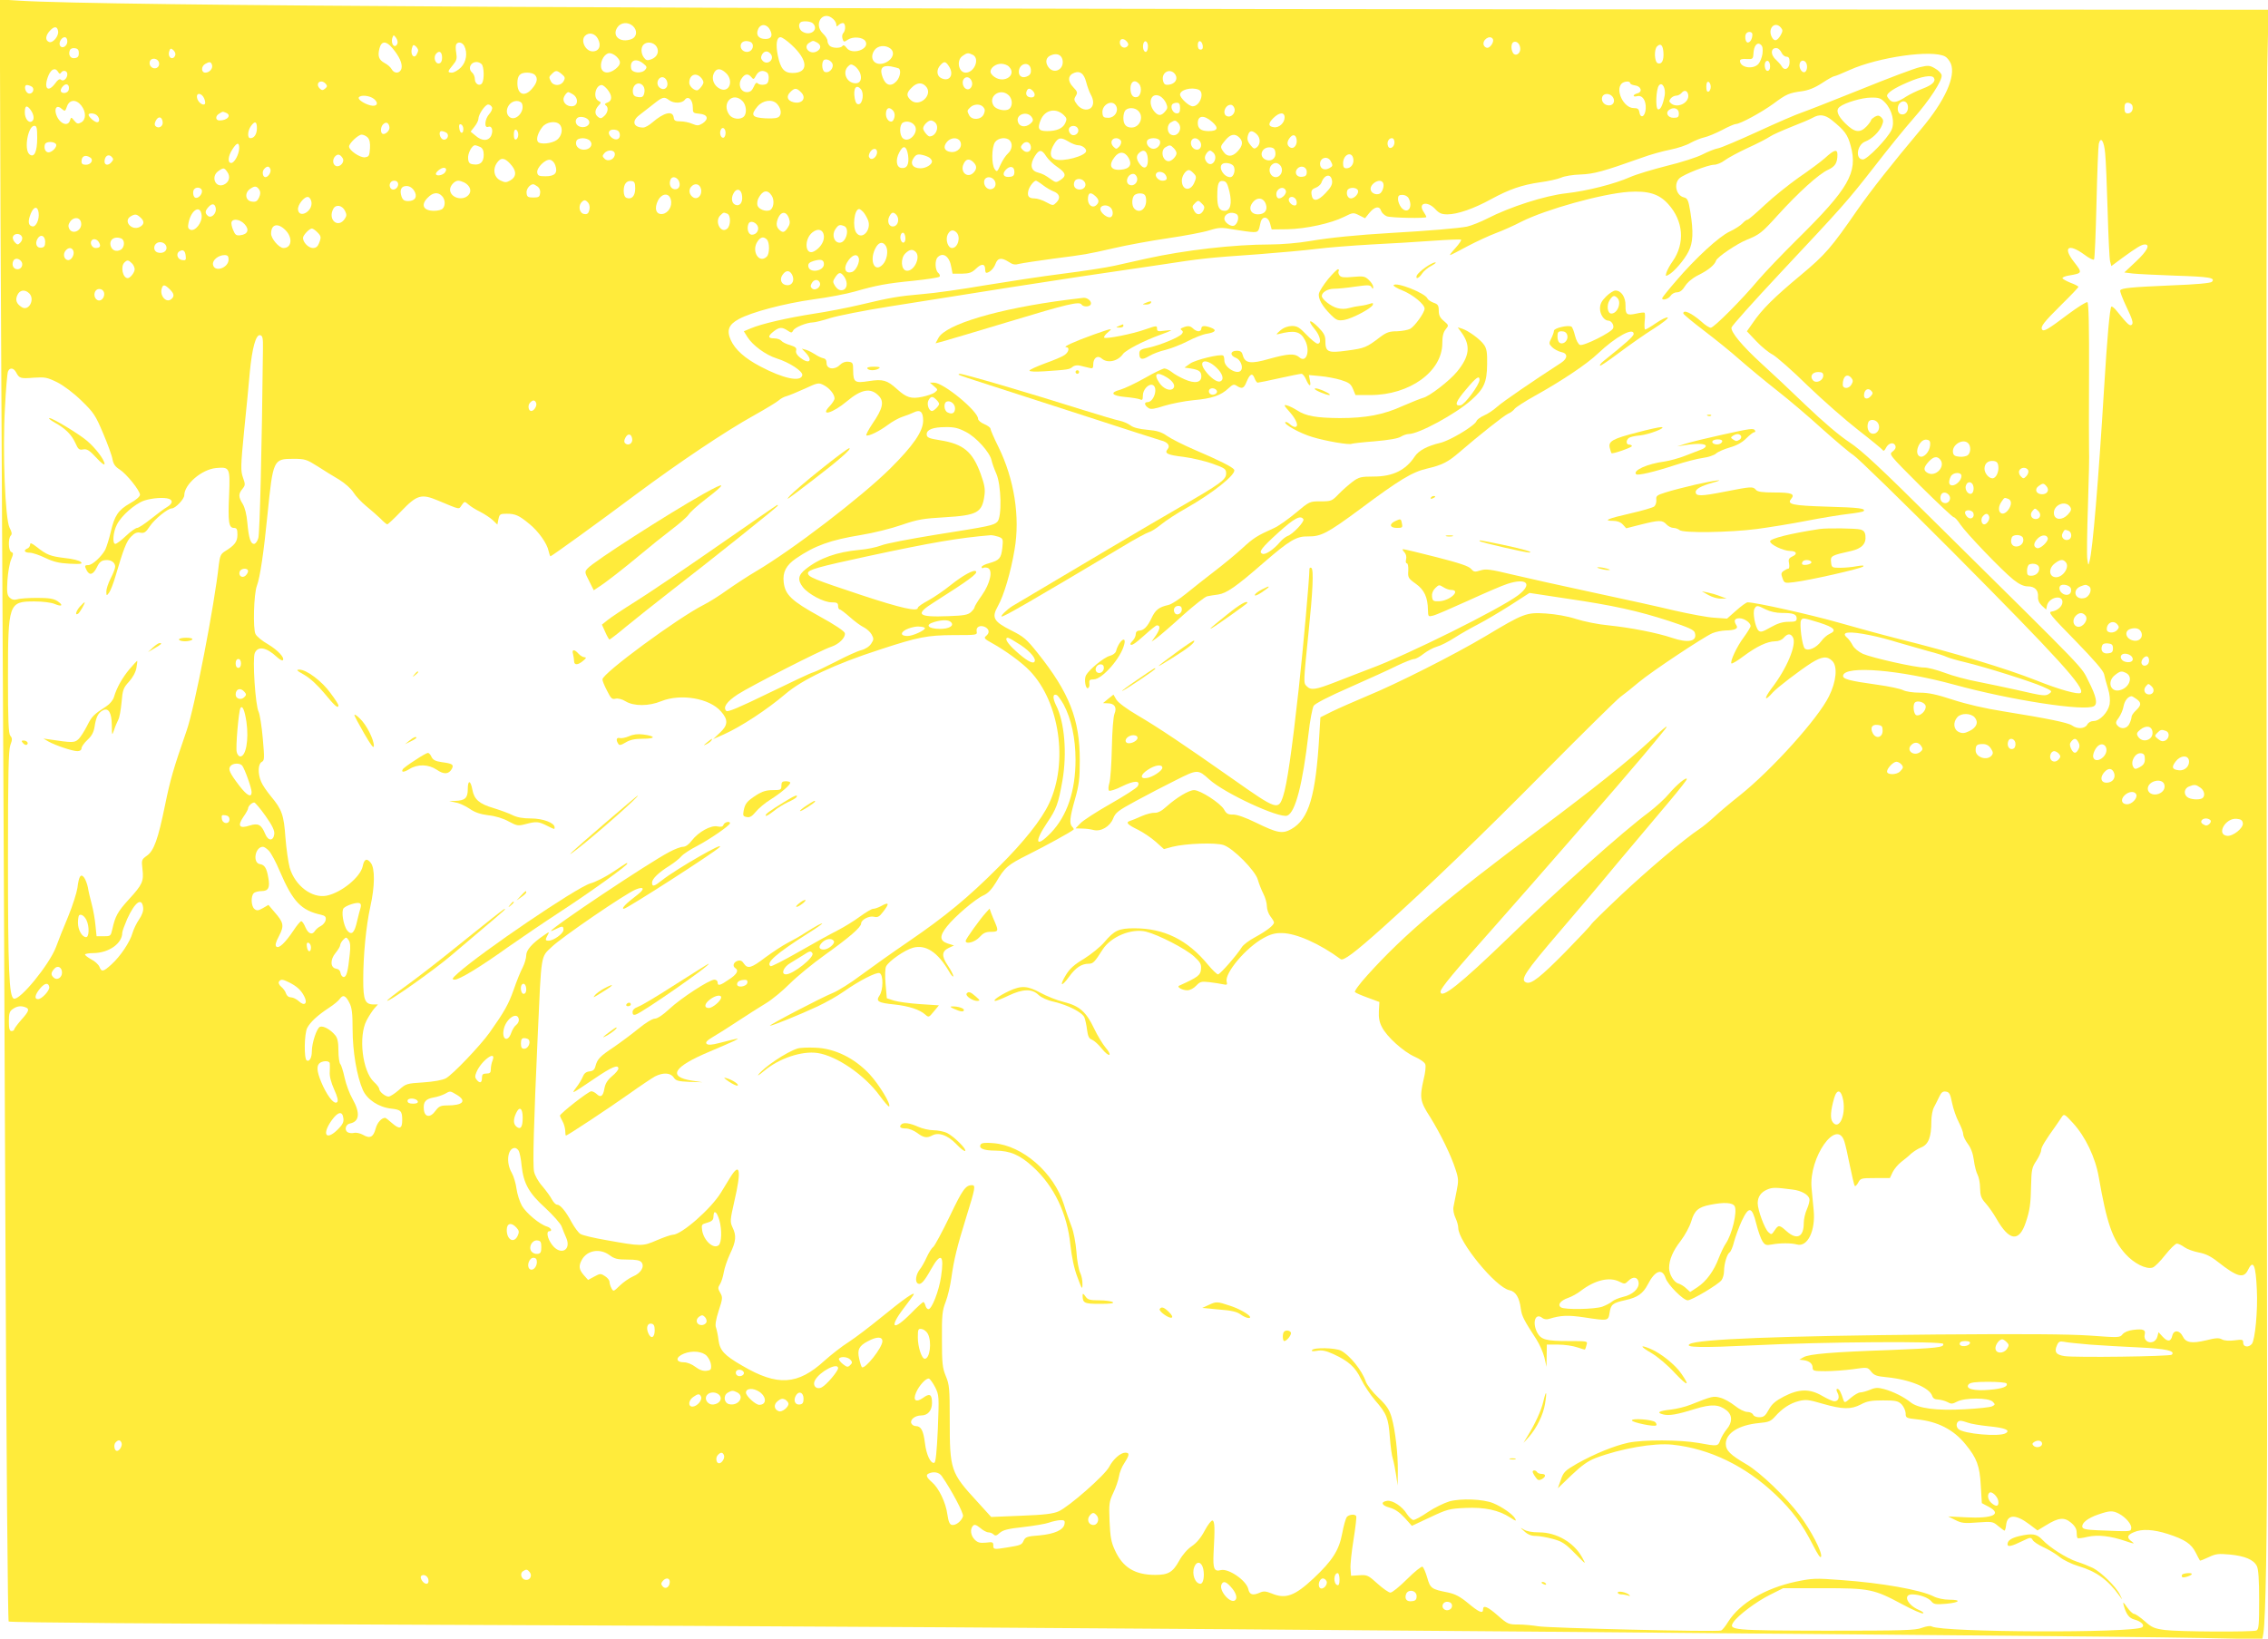 <?xml version="1.0" standalone="no"?>
<!DOCTYPE svg PUBLIC "-//W3C//DTD SVG 20010904//EN"
 "http://www.w3.org/TR/2001/REC-SVG-20010904/DTD/svg10.dtd">
<svg version="1.0" xmlns="http://www.w3.org/2000/svg"
 width="1280pt" height="925pt" viewBox="0 0 1280 925"
 preserveAspectRatio="xMidYMid meet">
<g transform="translate(0,925) scale(0.1,-0.1)"
fill="#ffeb3b" stroke="none">
<path d="M0 8874 c0 -208 4 -1229 10 -2269 6 -1039 15 -2927 20 -4195 6 -1391
14 -2308 19 -2313 6 -6 895 -13 2248 -18 2176 -8 3911 -19 6343 -39 652 -6
1691 -15 2310 -20 619 -5 1281 -12 1472 -16 l346 -7 6 34 c13 86 21 536 21
1219 0 410 -2 2221 -3 4025 -2 1804 0 3424 4 3600 l7 320 -3744 2 c-5292 3
-8474 20 -8946 49 l-113 7 0 -379z m4702 269 c10 -9 18 -23 18 -32 0 -12 3
-12 12 -3 7 7 18 12 25 12 16 0 17 -42 2 -57 -6 -6 -8 -20 -4 -32 6 -19 8 -20
30 -5 29 19 84 15 99 -8 28 -45 -76 -82 -107 -37 -9 13 -17 16 -22 10 -9 -15
-58 -14 -73 1 -7 7 -12 19 -12 28 0 9 -11 27 -25 40 -57 54 -1 136 57 83z
m-114 -25 c34 -34 -12 -73 -57 -48 -20 10 -28 40 -14 53 11 11 58 8 71 -5z
m-1016 -15 c27 -25 23 -62 -9 -74 -62 -23 -111 17 -79 66 19 29 60 33 88 8z
m774 -22 c17 -33 7 -51 -26 -51 -39 0 -56 23 -41 56 14 32 50 29 67 -5z m5705
13 c11 -13 11 -20 -1 -42 -20 -34 -36 -38 -50 -12 -26 49 17 94 51 54z m-9723
-21 c4 -27 -30 -68 -51 -60 -23 9 -21 36 5 64 25 27 42 25 46 -4z m9562 -17
c0 -25 -12 -46 -26 -46 -14 0 -20 41 -7 53 12 12 33 7 33 -7z m-6515 -26 c20
-38 6 -70 -30 -70 -41 0 -70 61 -43 88 22 22 57 14 73 -18z m-1132 -26 c-3 -8
-9 -14 -14 -14 -14 0 -22 27 -14 48 6 16 7 16 20 -1 8 -11 11 -25 8 -33z
m-1863 12 c0 -26 -29 -44 -41 -24 -10 16 8 48 26 48 9 0 15 -10 15 -24z m4086
-18 c96 -88 99 -160 7 -160 -47 0 -68 24 -83 98 -13 63 -7 104 15 104 9 0 36
-19 61 -42z m3959 32 c9 -14 -13 -50 -31 -50 -8 0 -17 7 -20 15 -11 29 35 61
51 35z m-2065 -15 c10 -12 10 -19 2 -27 -16 -16 -42 -2 -42 22 0 24 22 26 40
5z m-2126 -1 c21 -8 20 -41 -2 -53 -23 -12 -52 4 -52 29 0 24 24 35 54 24z
m377 -4 c25 -14 24 -36 -1 -50 -41 -22 -82 26 -42 49 21 13 20 13 43 1z m1867
-31 c-1 -13 -7 -23 -13 -22 -13 3 -18 30 -11 50 10 24 29 1 24 -28z m310 13
c2 -15 -2 -22 -12 -22 -11 0 -16 9 -16 26 0 31 23 28 28 -4z m1792 -19 c0 -27
-28 -43 -41 -22 -13 21 -11 57 4 62 19 7 37 -13 37 -40z m-6366 6 c40 -47 58
-88 52 -115 -8 -30 -41 -32 -56 -4 -6 11 -23 26 -39 34 -33 18 -41 39 -29 84
11 42 38 42 72 1z m406 12 c20 -39 12 -91 -19 -122 -16 -16 -39 -29 -50 -29
-27 0 -26 6 5 43 21 25 24 36 19 68 -4 21 -4 43 0 49 10 16 33 12 45 -9z
m1084 -2 c19 -28 7 -61 -29 -74 -22 -8 -29 -6 -41 10 -17 23 -18 57 -2 73 19
19 55 14 72 -9z m6243 -42 c-3 -21 -13 -47 -23 -58 -30 -33 -104 -21 -104 18
0 8 13 12 37 10 35 -2 37 0 39 31 2 43 21 67 41 50 11 -8 13 -24 10 -51z
m-7587 19 c0 -6 -5 -18 -10 -26 -15 -23 -34 3 -26 35 6 22 9 25 21 15 8 -7 15
-18 15 -24z m7028 -12 c3 -46 -10 -69 -32 -61 -19 8 -22 77 -4 95 20 20 33 8
36 -34z m-4364 23 c28 -21 17 -59 -23 -79 -57 -28 -100 16 -67 67 18 28 61 33
90 12z m-4579 -27 c0 -18 -6 -26 -23 -28 -24 -4 -38 18 -28 44 3 9 15 14 28
12 17 -2 23 -10 23 -28z m545 -6 c0 -7 -5 -16 -11 -20 -17 -10 -32 12 -24 36
5 17 10 19 21 9 8 -6 14 -17 14 -25z m9065 8 c5 -12 18 -22 27 -22 13 0 18 -8
18 -30 0 -37 -28 -53 -44 -25 -6 10 -21 27 -33 38 -34 30 -29 71 7 65 8 -2 19
-13 25 -26z m-7560 -28 c0 -19 -6 -30 -17 -32 -21 -4 -34 34 -17 54 18 22 34
11 34 -22z m1854 22 c25 -30 -16 -67 -44 -40 -11 12 -12 20 -5 35 12 22 33 25
49 5z m-869 -16 c27 -27 25 -44 -7 -70 -38 -30 -77 -24 -81 13 -4 35 22 77 48
77 11 0 29 -9 40 -20z m2011 10 c40 -22 8 -100 -41 -100 -40 0 -54 69 -18 94
26 19 33 19 59 6z m505 -25 c14 -57 -50 -89 -81 -41 -18 27 -11 55 19 65 30
12 55 2 62 -24z m4982 16 c11 -6 25 -24 32 -40 29 -72 -33 -210 -168 -370
-167 -199 -281 -344 -358 -454 -150 -217 -181 -253 -322 -371 -147 -122 -219
-193 -270 -269 l-33 -47 53 -56 c29 -31 71 -65 93 -76 21 -12 110 -89 195
-173 86 -83 216 -197 288 -253 72 -56 134 -107 138 -113 4 -7 11 -2 18 13 14
28 44 35 53 12 4 -11 -1 -22 -16 -33 -21 -16 -19 -18 157 -194 98 -97 183
-177 189 -177 6 0 22 -18 37 -41 34 -50 234 -259 299 -311 34 -27 59 -38 82
-38 39 0 60 -22 57 -59 -1 -18 6 -35 22 -50 l24 -22 5 24 c12 46 87 62 87 19
0 -24 -28 -49 -60 -54 -23 -3 -10 -19 132 -164 107 -110 159 -170 163 -190 3
-16 13 -52 22 -81 10 -33 13 -64 9 -89 -9 -45 -55 -94 -90 -94 -15 0 -30 -8
-36 -20 -13 -24 -56 -27 -86 -5 -23 16 -141 40 -390 80 -102 16 -205 40 -282
65 -92 30 -137 40 -187 40 -38 0 -78 6 -94 14 -15 8 -81 22 -147 31 -158 22
-196 32 -192 52 11 58 321 32 628 -52 317 -87 738 -152 788 -121 22 13 12 57
-30 139 -46 91 14 28 -844 877 -337 335 -436 427 -507 474 -55 36 -149 116
-246 209 -87 84 -200 190 -251 236 -107 98 -172 176 -168 202 2 10 123 145
269 301 361 385 382 408 538 608 74 96 173 218 219 270 91 103 166 218 160
246 -2 10 -18 27 -36 37 -30 18 -39 19 -86 8 -29 -6 -180 -63 -335 -126 -154
-62 -305 -121 -334 -131 -28 -9 -139 -57 -245 -106 -107 -49 -208 -92 -225
-95 -18 -3 -58 -19 -89 -35 -31 -16 -121 -45 -200 -64 -79 -20 -173 -48 -209
-64 -88 -39 -243 -78 -359 -91 -120 -13 -319 -77 -447 -143 -37 -19 -88 -39
-113 -45 -44 -9 -216 -24 -430 -36 -187 -11 -342 -26 -459 -46 -64 -11 -161
-19 -222 -19 -206 0 -483 -32 -700 -80 -49 -11 -129 -29 -179 -40 -49 -11
-181 -31 -292 -45 -112 -14 -308 -44 -436 -65 -128 -22 -288 -45 -355 -50
-137 -12 -179 -19 -355 -61 -68 -16 -185 -39 -260 -50 -146 -23 -293 -56 -356
-83 l-38 -16 20 -32 c29 -47 104 -102 165 -121 73 -23 149 -73 145 -95 -8 -40
-106 -20 -238 50 -87 46 -141 94 -166 149 -24 54 -12 87 46 118 71 39 256 88
420 111 83 11 188 31 233 44 122 35 178 46 331 61 76 8 143 18 148 23 5 5 2
14 -7 22 -18 15 -20 71 -3 88 31 31 67 4 77 -56 l7 -37 52 0 c43 1 57 6 81 29
31 30 51 28 51 -5 0 -10 3 -19 6 -19 18 0 43 24 52 50 13 35 34 38 76 11 22
-15 35 -17 60 -10 17 4 103 17 191 29 186 24 182 23 345 60 69 16 204 41 300
55 96 14 202 34 236 45 56 17 67 17 140 4 43 -7 92 -14 107 -14 28 0 31 3 41
53 9 40 43 37 54 -5 l9 -33 89 1 c104 2 246 33 320 70 50 25 52 25 84 9 l34
-17 25 31 c30 36 57 40 66 10 4 -11 18 -24 32 -30 25 -9 223 -13 223 -4 0 3
-7 17 -16 30 -33 50 21 63 66 15 22 -24 36 -30 69 -30 56 0 149 32 247 86 103
56 173 80 276 95 46 6 99 18 118 26 19 9 69 17 110 18 75 3 125 16 344 94 48
18 121 38 162 46 40 8 93 25 116 39 24 13 59 27 78 31 19 4 64 23 99 41 35 19
70 34 78 34 24 0 145 66 211 114 74 55 88 61 161 71 37 5 73 19 114 46 33 22
64 39 70 39 5 0 44 16 86 35 163 73 465 116 539 76z m-10080 -37 c4 -26 -26
-40 -45 -21 -8 7 -11 21 -7 31 9 24 48 17 52 -10z m3802 -13 c0 -24 -25 -45
-45 -37 -18 7 -20 62 -2 69 19 7 47 -12 47 -32z m-1069 10 c20 -16 22 -21 10
-35 -19 -23 -75 -18 -79 7 -9 47 27 62 69 28z m6359 -17 c0 -15 -6 -24 -15
-24 -15 0 -21 40 -9 53 12 11 24 -3 24 -29z m208 7 c2 -13 -1 -28 -8 -35 -16
-15 -40 18 -33 45 7 27 37 20 41 -10z m-9002 4 c8 -20 -13 -45 -37 -45 -24 0
-25 35 -1 49 24 14 32 13 38 -4z m1522 3 c14 -14 16 -86 3 -107 -13 -21 -41
-5 -41 22 0 14 -7 30 -15 37 -26 22 -10 60 25 60 9 0 21 -5 28 -12z m2636 -10
c34 -49 5 -94 -44 -68 -24 13 -26 47 -3 72 21 23 29 23 47 -4z m-500 -40 c12
-34 2 -58 -25 -58 -50 0 -77 61 -43 95 14 14 19 14 38 2 11 -8 25 -26 30 -39z
m840 36 c47 -46 -25 -98 -82 -58 -12 8 -22 21 -22 29 0 23 30 45 60 45 16 0
36 -7 44 -16z m124 -16 c2 -18 -3 -30 -17 -37 -27 -15 -51 -4 -51 23 0 50 62
63 68 14z m-746 6 c15 -10 8 -51 -13 -73 -30 -32 -60 -24 -77 21 -20 51 -4 72
47 63 20 -4 39 -9 43 -11z m-4744 -20 c6 -11 11 -13 16 -5 11 18 36 13 36 -8
0 -24 -23 -44 -36 -31 -7 7 -18 0 -32 -20 -43 -58 -68 -27 -38 45 16 37 39 45
54 19z m3769 -6 c45 -42 20 -113 -32 -90 -35 16 -51 55 -37 87 14 31 38 32 69
3z m-927 -6 c19 -16 21 -22 11 -40 -15 -28 -56 -29 -71 -3 -13 25 -13 27 6 45
20 20 27 20 54 -2z m1158 9 c8 -5 12 -21 10 -37 -2 -22 -9 -30 -27 -32 -13 -2
-28 1 -34 7 -8 8 -14 2 -23 -19 -10 -22 -20 -30 -39 -30 -35 0 -52 43 -30 76
18 28 37 31 56 8 11 -14 14 -13 26 10 14 26 37 33 61 17z m1802 -54 c6 -23 17
-54 25 -69 19 -33 19 -62 1 -78 -22 -17 -57 -8 -78 21 -17 23 -18 29 -7 47 12
19 10 25 -15 51 -32 33 -29 67 7 80 33 13 55 -5 67 -52z m504 41 c15 -25 -3
-52 -37 -56 -21 -3 -28 2 -33 22 -12 49 43 76 70 34z m-3616 0 c19 -19 14 -44
-14 -77 -42 -51 -84 -36 -84 29 0 44 15 60 55 60 17 0 36 -5 43 -12z m936 -14
c9 -8 16 -22 16 -29 0 -13 -26 -45 -36 -45 -19 0 -44 24 -44 43 0 43 35 60 64
31z m-189 -25 c9 -29 -12 -51 -36 -38 -21 11 -25 39 -8 56 15 15 37 6 44 -18z
m1720 0 c8 -24 -11 -50 -30 -42 -20 7 -29 41 -15 58 14 17 37 9 45 -16z m5429
22 c13 -20 -9 -41 -62 -61 -32 -12 -73 -32 -92 -44 -52 -34 -75 -39 -94 -21
-9 9 -16 20 -16 24 0 17 41 44 116 76 77 34 137 44 148 26z m-9075 -35 c9 -10
8 -16 -4 -26 -13 -11 -19 -11 -32 2 -16 17 -10 38 11 38 8 0 19 -6 25 -14z
m4590 0 c18 -22 10 -70 -13 -74 -22 -5 -36 14 -36 49 0 40 26 53 49 25z m2771
5 c0 -5 12 -11 27 -13 35 -4 45 -37 14 -45 -12 -3 -21 -9 -21 -13 0 -5 8 -6
19 -3 30 8 52 -24 49 -71 -3 -45 -30 -59 -36 -18 -3 17 -10 22 -32 22 -56 0
-105 101 -68 138 14 14 48 16 48 3z m455 -21 c0 -13 -6 -25 -12 -27 -9 -3 -13
6 -13 27 0 21 4 30 13 28 6 -3 12 -15 12 -28z m-9267 -16 c-4 -21 -39 -26 -45
-8 -2 7 4 19 13 28 19 20 38 8 32 -20z m3242 21 c7 -9 10 -25 6 -41 -5 -20
-12 -25 -34 -22 -19 2 -28 9 -30 26 -6 43 33 68 58 37z m1594 -1 c47 -47 -35
-124 -84 -79 -26 24 -25 41 5 70 28 29 57 32 79 9z m4171 -53 c-10 -53 -24
-83 -38 -78 -15 5 -11 115 6 135 18 22 39 -16 32 -57z m-9216 50 c19 -12 6
-43 -16 -39 -21 4 -31 48 -11 48 7 0 19 -4 27 -9z m3250 -17 c27 -34 27 -63
-1 -73 -14 -5 -17 -10 -10 -15 18 -11 14 -41 -8 -61 -16 -15 -22 -15 -35 -5
-20 16 -19 39 2 63 17 18 17 19 0 28 -32 18 -16 89 19 89 7 0 22 -12 33 -26z
m1430 2 c18 -21 10 -80 -11 -84 -12 -2 -19 6 -24 32 -10 57 8 84 35 52z m-338
-17 c33 -33 5 -68 -43 -56 -35 9 -42 33 -18 57 25 25 35 25 61 -1z m1307 9
c18 -18 14 -38 -7 -38 -23 0 -35 15 -27 35 7 18 18 19 34 3z m936 6 c37 -14 9
-94 -33 -94 -21 0 -71 47 -71 66 0 27 63 44 104 28z m2764 -30 c6 -43 -57 -76
-94 -50 -15 12 -16 16 -5 30 7 9 21 16 31 16 10 0 23 7 30 15 16 20 34 14 38
-11z m-6299 6 c38 -20 36 -70 -3 -70 -26 0 -46 18 -46 40 0 14 18 40 28 40 2
0 11 -4 21 -10z m2463 -7 c26 -24 24 -71 -4 -82 -25 -9 -68 3 -80 22 -34 53
37 103 84 60z m-4540 -18 c6 -14 8 -28 4 -32 -11 -12 -41 12 -44 36 -5 30 26
27 40 -4z m5429 -27 c10 -24 9 -31 -6 -48 -22 -25 -37 -25 -58 -2 -42 47 -23
113 28 90 13 -6 29 -24 36 -40z m2519 37 c18 -22 8 -50 -19 -50 -28 0 -47 25
-38 49 8 20 40 21 57 1z m-6990 -13 c30 -24 18 -46 -19 -37 -36 9 -73 34 -66
45 10 16 61 11 85 -8z m1666 -7 c26 -20 74 -19 89 2 19 25 45 0 45 -43 0 -31
2 -33 37 -36 47 -4 55 -29 19 -54 -23 -14 -30 -15 -59 -3 -17 8 -48 14 -67 14
-29 0 -36 4 -38 23 -6 39 -55 27 -120 -29 -18 -16 -41 -29 -52 -29 -55 0 -67
36 -22 70 15 11 49 39 77 60 55 44 63 46 91 25z m414 -5 c22 -22 27 -69 8 -88
-20 -20 -65 -14 -82 10 -46 65 19 133 74 78z m6450 -10 c39 -42 55 -111 35
-154 -24 -50 -137 -166 -161 -166 -45 0 -34 83 13 101 37 14 79 54 94 91 10
24 9 32 -3 45 -12 12 -20 13 -37 4 -11 -7 -21 -15 -21 -19 0 -4 -11 -20 -25
-35 -38 -40 -69 -35 -121 17 -44 44 -55 75 -31 93 28 23 126 52 175 52 47 1
57 -3 82 -29z m-10181 -16 c28 -36 27 -80 -1 -95 -18 -10 -24 -8 -39 10 -17
21 -18 21 -24 1 -13 -41 -66 -14 -80 41 -8 34 10 47 34 24 18 -15 19 -14 29
14 14 40 52 42 81 5z m2487 11 c18 -45 -37 -103 -71 -75 -33 28 -5 90 42 90
13 0 26 -7 29 -15z m1438 0 c22 -23 29 -54 15 -71 -9 -11 -29 -14 -78 -12 -77
4 -87 18 -46 67 30 35 82 43 109 16z m6384 -16 c3 -30 -18 -52 -42 -43 -19 7
-21 45 -4 62 19 19 43 10 46 -19z m-4469 3 c16 -30 -9 -67 -44 -67 -25 0 -31
4 -33 26 -6 48 56 81 77 41z m361 -12 c0 -23 -5 -30 -19 -30 -20 0 -37 32 -26
50 3 5 15 10 26 10 14 0 19 -7 19 -30z m5374 15 c8 -23 -4 -45 -25 -45 -14 0
-19 7 -19 30 0 23 5 30 19 30 10 0 21 -7 25 -15z m-9257 -11 c3 -8 -4 -25 -16
-38 -25 -27 -30 -81 -6 -72 21 8 30 -20 17 -50 -15 -31 -52 -32 -88 0 l-28 23
22 28 c12 15 22 35 22 44 0 25 38 81 55 81 9 0 18 -7 22 -16z m2773 1 c10 -12
10 -21 2 -40 -15 -32 -66 -35 -82 -6 -13 25 -13 27 6 45 20 20 58 21 74 1z
m1418 -11 c4 -25 -22 -49 -43 -40 -31 12 -9 70 25 64 8 -2 16 -13 18 -24z
m-6794 -6 c18 -26 21 -54 6 -63 -19 -12 -40 16 -40 51 0 39 12 43 34 12z
m4864 0 c14 -14 15 -37 3 -57 -13 -20 -41 3 -41 34 0 34 16 45 38 23z m1386
-4 c34 -33 9 -94 -38 -94 -31 0 -46 18 -46 55 0 17 5 36 12 43 17 17 54 15 72
-4z m3051 -14 c0 -21 -5 -25 -30 -25 -33 0 -48 30 -23 46 25 17 53 6 53 -21z
m-3471 -10 c17 -16 18 -23 8 -45 -14 -30 -48 -45 -103 -45 -48 0 -56 14 -35
64 24 57 86 69 130 26z m-4730 14 c35 -13 11 -44 -35 -44 -24 0 -25 26 -1 39
21 13 17 12 36 5z m-726 -16 c15 -15 16 -38 0 -38 -14 0 -48 30 -48 42 0 12
34 10 48 -4z m5276 -11 c9 -15 7 -22 -11 -37 -27 -21 -60 -16 -68 12 -14 43
54 65 79 25z m1426 0 c0 -31 -32 -60 -61 -55 -32 4 -33 21 -3 51 34 34 64 36
64 4z m3087 -14 c73 -59 91 -82 108 -147 41 -150 -11 -240 -302 -527 -87 -86
-186 -190 -220 -230 -91 -109 -250 -269 -268 -269 -8 0 -32 15 -52 34 -55 48
-103 71 -103 47 0 -5 52 -48 115 -96 63 -48 154 -121 202 -164 48 -42 144
-122 213 -176 69 -54 184 -152 255 -217 72 -64 150 -131 175 -147 25 -16 277
-262 561 -547 594 -598 749 -768 722 -795 -12 -12 -123 19 -250 70 -172 68
-466 157 -783 236 -80 20 -230 61 -335 91 -158 45 -467 114 -512 114 -7 0 -36
-21 -64 -46 l-52 -46 -71 5 c-39 2 -139 21 -223 40 -83 20 -290 66 -460 102
-169 36 -374 82 -455 101 -129 31 -152 34 -183 24 -32 -10 -37 -9 -53 9 -12
15 -66 33 -195 66 -97 25 -182 45 -188 45 -6 0 -3 -7 6 -16 10 -11 14 -25 11
-40 -4 -14 -2 -24 4 -24 6 0 9 -18 8 -41 -3 -39 0 -44 42 -74 48 -34 68 -76
69 -149 1 -37 2 -38 29 -31 15 3 104 42 197 84 94 43 193 86 222 95 110 36
145 0 61 -64 -102 -77 -629 -339 -834 -414 -54 -21 -144 -55 -199 -77 -111
-43 -136 -47 -161 -22 -18 19 -18 17 11 303 24 230 30 356 16 364 -6 4 -11 1
-11 -7 0 -51 -35 -445 -60 -672 -39 -355 -67 -545 -88 -608 -27 -82 -35 -80
-282 94 -279 196 -422 292 -543 363 -58 34 -105 69 -116 86 l-17 29 -30 -24
-29 -24 26 -1 c39 0 54 -23 39 -59 -7 -18 -13 -95 -15 -193 -2 -90 -8 -179
-14 -198 -6 -19 -7 -38 -2 -43 4 -4 38 6 73 24 69 34 107 35 89 1 -5 -10 -74
-54 -153 -99 -79 -45 -155 -94 -170 -110 l-28 -29 38 -1 c20 0 49 -4 63 -8 42
-11 93 19 111 64 14 35 28 45 129 100 63 34 164 87 225 117 123 62 125 62 189
4 86 -78 395 -221 440 -204 46 18 87 178 120 463 8 74 22 145 29 157 9 13 84
52 203 104 103 46 224 100 267 122 44 21 87 38 97 38 9 0 33 13 54 30 21 16
54 34 75 40 20 5 65 28 99 50 34 22 94 56 133 76 39 20 120 68 180 106 l110
71 211 -32 c260 -38 401 -69 579 -127 106 -35 138 -49 143 -65 16 -50 -36 -61
-130 -29 -80 27 -230 57 -357 70 -57 5 -140 22 -183 36 -49 16 -115 27 -171
31 -109 7 -125 1 -340 -128 -178 -106 -503 -270 -669 -338 -71 -30 -160 -69
-197 -87 l-66 -33 -6 -98 c-20 -347 -59 -477 -158 -533 -50 -28 -78 -23 -199
36 -59 29 -107 46 -129 46 -29 -1 -39 5 -52 29 -21 36 -134 109 -169 109 -29
0 -99 -42 -157 -94 -26 -24 -48 -35 -65 -34 -14 1 -47 -7 -74 -19 -26 -12 -56
-24 -66 -27 -26 -8 -14 -21 46 -50 28 -14 73 -44 99 -67 l47 -42 48 13 c75 19
243 25 288 10 55 -18 180 -145 194 -196 6 -22 20 -57 31 -79 11 -21 20 -53 20
-71 0 -17 9 -43 20 -57 11 -14 20 -29 20 -34 0 -16 -42 -48 -106 -83 -34 -18
-67 -43 -75 -56 -27 -44 -123 -154 -135 -154 -6 0 -32 25 -57 55 -115 140
-247 205 -415 205 -88 0 -113 -12 -169 -78 -24 -28 -75 -69 -115 -94 -54 -32
-80 -55 -102 -91 -39 -64 -26 -71 18 -10 37 51 70 73 111 73 24 0 33 9 78 80
47 73 163 121 245 101 71 -18 224 -97 271 -140 36 -33 42 -44 39 -73 -3 -33
-17 -44 -123 -92 -16 -7 17 -26 46 -26 15 0 36 11 50 26 22 23 29 25 74 20 28
-3 62 -9 77 -12 23 -5 26 -3 21 15 -12 48 109 192 208 246 40 22 67 29 104 28
81 -1 213 -60 331 -147 15 -12 77 34 239 179 256 230 557 520 921 888 208 210
397 396 419 413 22 16 69 53 104 83 73 61 365 255 416 277 19 8 51 14 72 15
54 1 75 10 63 29 -17 26 -11 40 17 40 27 0 63 -25 63 -44 0 -6 -18 -35 -39
-64 -38 -50 -79 -138 -69 -147 3 -3 34 15 68 41 77 57 134 83 178 84 20 0 39
8 49 20 22 25 39 25 52 2 22 -41 -35 -177 -121 -288 -45 -60 -40 -77 7 -23 25
28 151 124 218 167 60 37 89 40 118 11 31 -31 23 -116 -19 -200 -62 -126 -322
-414 -502 -558 -52 -41 -117 -96 -145 -122 -27 -25 -66 -57 -86 -70 -83 -55
-290 -230 -444 -375 -91 -86 -165 -159 -165 -162 0 -4 -65 -73 -144 -154 -142
-144 -194 -185 -222 -174 -37 14 -9 57 188 287 68 79 214 251 323 383 110 131
244 290 298 354 53 63 97 119 97 124 0 16 -57 -31 -101 -83 -23 -28 -74 -74
-113 -104 -147 -109 -510 -433 -796 -711 -270 -261 -380 -348 -380 -301 0 18
78 112 305 367 241 272 712 813 830 954 50 59 103 123 118 142 47 56 22 39
-75 -52 -120 -111 -314 -266 -612 -489 -536 -400 -772 -600 -978 -829 -44 -48
-76 -92 -71 -96 4 -5 37 -19 73 -32 l65 -24 -3 -52 c-2 -36 3 -63 17 -89 27
-55 122 -140 185 -168 30 -13 57 -32 60 -43 4 -11 0 -48 -9 -83 -24 -105 -21
-126 36 -214 59 -95 119 -218 144 -297 17 -51 17 -65 6 -120 -7 -35 -15 -75
-18 -91 -3 -15 2 -42 11 -61 9 -19 16 -44 16 -57 0 -78 212 -337 289 -352 35
-7 56 -41 64 -104 5 -41 18 -66 89 -175 17 -27 37 -72 44 -100 l12 -53 1 63 1
62 64 0 c35 0 83 -7 106 -15 24 -8 44 -14 45 -13 2 2 6 13 9 26 7 22 7 22
-103 22 -127 0 -154 8 -176 49 -29 58 -9 113 30 81 9 -7 24 -9 37 -5 68 21
108 22 197 9 138 -21 137 -21 145 25 7 48 17 56 89 72 69 15 100 37 127 89 40
78 81 93 100 36 12 -38 100 -126 125 -126 23 0 174 90 191 114 8 11 14 34 14
51 0 40 17 97 32 106 6 4 18 31 25 61 8 29 27 81 43 116 40 85 58 82 82 -16
10 -41 26 -85 35 -99 14 -21 21 -24 52 -18 48 9 110 9 143 0 59 -16 105 78 94
192 -3 35 -9 92 -12 127 -16 172 142 397 185 263 6 -18 20 -79 31 -136 12 -58
24 -109 27 -114 3 -6 12 2 20 17 13 25 17 26 96 26 l83 0 16 34 c9 18 31 44
48 57 17 13 43 34 56 47 14 12 40 29 59 36 39 17 55 58 55 146 0 30 7 66 15
80 7 14 21 40 29 58 12 26 21 33 38 30 19 -2 25 -13 35 -64 7 -34 24 -83 38
-109 14 -27 25 -57 25 -68 0 -11 12 -35 26 -54 17 -22 29 -54 34 -92 4 -33 14
-70 21 -82 7 -13 14 -47 14 -75 1 -43 6 -58 32 -87 18 -20 44 -58 59 -84 73
-129 129 -137 167 -23 23 68 28 105 30 211 2 86 5 100 30 137 15 23 27 50 27
60 0 17 23 54 83 138 12 18 28 40 34 50 12 18 16 15 62 -35 70 -76 127 -195
146 -306 45 -259 77 -352 151 -434 48 -53 117 -88 153 -76 11 3 43 35 71 71
28 35 57 64 66 64 8 0 27 -9 42 -20 15 -11 51 -24 81 -30 39 -7 69 -22 108
-53 111 -87 146 -96 171 -44 29 59 43 26 49 -113 6 -117 -10 -284 -28 -306
-18 -22 -49 -18 -49 6 0 19 -4 20 -49 14 -30 -4 -56 -2 -70 5 -17 10 -36 9
-91 -5 -81 -19 -114 -14 -132 24 -17 34 -50 36 -58 3 -8 -35 -26 -37 -54 -7
l-24 26 -6 -24 c-3 -14 -15 -28 -27 -31 -27 -9 -52 13 -45 41 7 28 -8 34 -65
27 -27 -3 -50 -13 -60 -25 -15 -19 -21 -19 -185 -7 -121 8 -366 10 -864 6
-889 -8 -1348 -26 -1394 -54 -31 -20 70 -21 362 -7 398 20 1063 24 1069 8 7
-20 -35 -24 -307 -35 -319 -11 -449 -22 -481 -40 l-24 -14 25 -3 c33 -5 50
-20 50 -43 0 -17 8 -19 73 -19 39 0 109 5 154 11 83 12 83 12 103 -13 16 -21
31 -27 87 -32 132 -13 243 -59 258 -106 4 -13 15 -20 33 -20 15 -1 38 -7 52
-14 21 -12 29 -12 55 2 43 23 178 23 201 0 15 -15 15 -17 -2 -26 -11 -6 -80
-13 -155 -17 -161 -9 -265 5 -307 40 -36 29 -97 60 -149 74 -34 9 -49 9 -79
-4 -20 -8 -45 -15 -55 -15 -10 0 -34 -14 -54 -31 -32 -28 -35 -29 -41 -12 -14
44 -24 63 -34 63 -7 0 -7 -7 0 -21 14 -26 6 -49 -17 -49 -10 0 -40 14 -68 30
-71 42 -132 41 -217 -3 -48 -25 -68 -42 -86 -75 -19 -35 -29 -42 -53 -42 -17
0 -32 6 -35 15 -4 8 -18 15 -33 15 -15 0 -45 15 -70 35 -24 19 -61 40 -82 45
-39 11 -46 9 -167 -39 -29 -12 -80 -24 -113 -28 -66 -7 -83 -17 -43 -27 33 -9
79 -1 181 31 92 28 134 26 177 -8 34 -27 34 -68 1 -107 -14 -17 -30 -44 -36
-61 -13 -36 -15 -36 -124 -16 -103 18 -311 19 -396 1 -81 -18 -189 -62 -289
-118 -67 -39 -76 -47 -91 -91 l-17 -48 77 74 c59 56 93 80 137 97 143 54 330
86 433 75 210 -22 413 -121 582 -282 95 -91 150 -165 210 -283 29 -57 44 -79
47 -66 6 26 -58 148 -120 231 -77 103 -224 244 -301 289 -91 53 -117 78 -117
116 0 60 73 106 186 117 56 5 68 10 92 37 40 45 83 74 133 87 39 10 55 9 136
-15 112 -32 159 -33 215 -4 35 19 59 23 125 23 72 0 85 -3 105 -22 12 -13 22
-35 23 -50 0 -27 2 -28 65 -35 116 -12 206 -58 273 -141 64 -78 80 -122 86
-232 l6 -100 38 -20 c79 -42 25 -68 -128 -60 l-100 5 40 -20 c35 -18 52 -20
126 -14 82 6 87 5 116 -20 17 -14 33 -26 36 -26 3 0 7 14 9 31 6 62 54 63 132
4 l45 -34 48 29 c71 44 103 47 141 15 22 -18 32 -36 32 -54 0 -15 2 -30 5 -33
3 -3 29 0 57 7 59 13 129 5 217 -25 44 -15 51 -16 34 -3 -32 22 -29 38 10 54
45 20 111 16 192 -10 95 -31 132 -55 157 -105 11 -22 22 -43 24 -45 1 -2 24 7
49 19 40 19 55 21 119 15 85 -8 135 -29 153 -65 9 -17 13 -79 13 -191 0 -143
-2 -168 -16 -173 -24 -9 -440 -7 -516 3 -59 8 -74 14 -114 50 -26 23 -53 41
-60 41 -7 0 -25 17 -40 38 -20 29 -24 32 -19 12 15 -53 31 -74 61 -82 38 -10
61 -33 43 -44 -53 -33 -1127 -29 -1187 5 -8 5 -31 1 -56 -8 -35 -14 -107 -16
-536 -16 -535 1 -557 3 -527 48 25 38 130 117 207 155 l74 37 226 0 c262 0
286 -5 448 -92 56 -30 108 -53 115 -50 7 2 -4 11 -23 19 -67 29 -92 88 -38 88
40 0 92 -19 108 -39 13 -17 24 -19 83 -14 78 7 90 23 17 23 -29 0 -67 8 -88
19 -74 37 -294 76 -522 92 -144 11 -162 10 -254 -9 -173 -37 -316 -121 -383
-227 -15 -25 -33 -47 -40 -49 -22 -9 -978 14 -1032 24 -30 5 -80 10 -112 10
-55 0 -60 2 -115 50 -58 51 -84 62 -84 35 0 -26 -23 -16 -84 35 -46 38 -73 52
-115 61 -92 18 -99 23 -116 83 -9 31 -21 59 -27 62 -5 4 -45 -28 -87 -70 -42
-42 -84 -76 -94 -76 -9 0 -42 23 -72 50 -53 48 -59 51 -103 48 l-47 -3 -3 40
c-2 22 6 96 17 164 11 69 18 128 15 133 -8 13 -40 9 -53 -5 -6 -8 -18 -49 -26
-93 -18 -96 -56 -154 -161 -253 -108 -101 -159 -119 -239 -85 -30 12 -44 13
-62 5 -42 -19 -61 -14 -68 19 -11 49 -112 118 -155 107 -38 -10 -45 8 -41 95
8 142 7 181 -6 185 -6 2 -26 -23 -44 -57 -21 -40 -46 -70 -73 -88 -24 -16 -53
-49 -71 -82 -36 -65 -61 -80 -135 -80 -115 0 -184 42 -228 140 -21 45 -26 75
-30 163 -4 99 -2 111 21 160 14 28 28 70 32 92 3 22 17 57 31 77 29 45 30 58
5 58 -27 0 -69 -37 -91 -80 -24 -47 -227 -225 -285 -251 -31 -14 -80 -20 -211
-25 l-170 -7 -79 87 c-150 163 -155 178 -155 461 0 177 -2 199 -22 247 -19 46
-22 73 -22 208 -1 136 2 162 21 211 12 31 26 91 32 134 15 107 32 176 85 347
50 160 53 178 32 178 -36 0 -53 -23 -125 -174 -43 -89 -85 -167 -94 -175 -10
-7 -26 -34 -37 -58 -11 -24 -28 -56 -40 -70 -21 -28 -27 -68 -10 -78 17 -10
36 11 75 81 55 98 75 82 56 -43 -12 -81 -52 -183 -71 -183 -7 0 -14 9 -17 20
-3 11 -8 20 -12 20 -4 0 -36 -29 -71 -65 -99 -100 -125 -83 -42 27 27 35 52
70 57 78 16 27 -58 -25 -180 -125 -66 -54 -149 -117 -186 -141 -37 -23 -98
-71 -136 -105 -151 -138 -265 -145 -464 -28 -102 59 -126 85 -134 145 -3 27
-10 58 -14 70 -6 13 -1 45 15 95 23 69 23 76 9 101 -14 24 -14 30 -1 50 8 13
17 43 21 67 4 24 20 71 36 105 33 69 36 101 13 148 -14 31 -14 40 10 145 41
176 33 227 -22 138 -15 -24 -38 -63 -52 -85 -56 -93 -224 -240 -273 -240 -10
0 -50 -14 -90 -31 -81 -35 -86 -35 -287 1 -69 12 -134 27 -145 35 -11 7 -33
37 -49 66 -33 62 -64 99 -82 99 -8 0 -20 13 -29 29 -8 16 -33 50 -54 75 -24
27 -43 62 -47 83 -8 41 -2 263 21 773 21 465 16 435 79 495 54 53 418 302 474
324 46 19 53 4 12 -28 -67 -51 -96 -80 -79 -81 16 0 511 318 539 347 40 41
-243 -122 -324 -186 -45 -36 -56 -38 -56 -13 0 21 37 57 100 96 25 16 54 39
65 52 11 13 51 39 88 58 71 37 186 116 187 129 0 14 -31 7 -37 -9 -4 -11 -13
-13 -34 -9 -37 8 -107 -31 -145 -80 -16 -22 -35 -35 -49 -35 -13 0 -47 -13
-77 -29 -117 -61 -668 -429 -668 -446 0 -2 12 3 28 11 36 18 42 18 42 -5 0
-21 -56 -61 -84 -61 -19 0 -20 4 -5 32 11 20 10 20 -22 -2 -66 -45 -99 -83
-99 -112 0 -16 -9 -47 -20 -69 -12 -22 -35 -79 -51 -126 -29 -82 -52 -123
-136 -242 -53 -74 -209 -238 -247 -258 -19 -10 -68 -19 -128 -23 -93 -6 -97
-7 -137 -43 -23 -20 -49 -37 -58 -37 -19 0 -53 28 -53 44 0 6 -13 24 -30 39
-65 61 -88 257 -41 347 13 25 33 55 44 68 l20 22 -23 0 c-50 0 -60 24 -60 139
0 140 16 304 40 413 26 115 27 218 2 248 -22 28 -37 21 -45 -20 -13 -61 -120
-149 -204 -166 -82 -16 -178 56 -208 158 -8 30 -19 106 -24 169 -9 129 -20
160 -82 234 -23 28 -48 64 -55 82 -20 46 -18 100 3 112 16 8 16 20 6 134 -6
69 -17 135 -23 148 -19 35 -36 302 -22 333 18 41 66 32 124 -22 15 -14 31 -23
34 -19 13 13 -28 57 -83 90 -32 18 -64 44 -71 58 -15 28 -10 227 8 273 18 48
39 191 60 405 31 307 33 311 145 311 66 0 75 -3 137 -42 37 -24 92 -58 123
-76 32 -20 66 -50 80 -72 13 -21 46 -56 72 -77 26 -21 62 -53 80 -70 17 -18
35 -33 39 -33 3 0 39 33 78 74 89 93 114 100 207 61 130 -54 117 -52 135 -26
16 22 16 22 38 3 11 -10 41 -29 66 -41 25 -13 57 -34 71 -47 l26 -25 6 30 c6
29 10 31 47 31 48 0 69 -9 127 -57 51 -41 101 -111 109 -153 4 -16 8 -30 11
-30 6 0 272 192 486 352 241 179 500 353 662 443 66 37 129 75 140 85 11 10
31 21 45 24 14 4 60 23 102 42 73 34 78 35 107 20 33 -17 61 -52 61 -75 0 -8
-12 -27 -27 -43 -59 -62 16 -41 97 27 82 69 135 78 180 30 31 -32 22 -72 -35
-155 -24 -36 -40 -66 -35 -68 14 -5 73 24 120 59 25 19 63 40 85 47 22 7 50
18 62 24 36 18 53 4 53 -46 0 -60 -55 -141 -187 -272 -162 -160 -549 -457
-758 -580 -44 -26 -116 -73 -160 -104 -44 -32 -105 -70 -135 -85 -146 -74
-570 -386 -570 -420 0 -8 11 -36 26 -64 22 -44 28 -50 48 -45 14 3 36 -2 57
-15 46 -28 131 -28 201 1 110 44 272 17 337 -58 42 -47 40 -78 -7 -121 l-37
-35 59 26 c97 43 246 141 348 228 97 83 279 169 533 251 219 72 269 81 416 82
132 0 135 0 131 21 -5 26 21 38 49 24 23 -13 25 -33 4 -50 -14 -11 -9 -17 35
-41 71 -39 169 -110 212 -156 168 -175 218 -516 109 -748 -43 -92 -142 -217
-286 -360 -170 -171 -303 -280 -505 -418 -91 -62 -212 -148 -270 -191 -58 -44
-130 -89 -160 -101 -66 -27 -369 -185 -354 -185 14 0 163 60 268 109 47 22
113 59 148 84 85 60 184 111 202 104 22 -9 21 -95 0 -126 -23 -33 -8 -42 83
-51 83 -9 144 -29 176 -58 18 -16 20 -15 47 18 l29 35 -107 7 c-59 4 -125 13
-147 20 l-40 13 -7 80 c-4 48 -3 88 3 100 15 30 106 93 151 105 72 20 139 -24
202 -130 14 -25 26 -38 26 -30 0 8 -14 35 -31 60 -36 53 -34 80 5 99 l30 14
-35 11 c-46 15 -48 42 -5 96 45 57 161 156 207 176 26 12 46 34 70 73 50 86
66 99 184 158 94 47 240 127 254 140 3 2 -1 9 -7 15 -18 18 -15 51 15 157 23
81 27 115 27 221 0 229 -59 380 -237 603 -63 79 -79 93 -149 128 -101 51 -113
72 -76 138 33 58 73 192 94 319 32 184 -2 398 -91 579 -25 50 -45 97 -45 103
0 6 -16 18 -35 26 -19 8 -35 21 -35 30 0 43 -195 204 -248 204 l-24 0 23 -20
c23 -19 23 -20 5 -35 -10 -8 -42 -19 -71 -25 -62 -13 -89 -5 -143 44 -55 50
-79 57 -157 45 -81 -13 -89 -7 -90 59 0 43 -2 47 -27 50 -17 2 -34 -4 -48 -18
-30 -30 -75 -24 -75 10 0 17 -6 26 -20 28 -11 3 -31 12 -45 22 -14 9 -36 21
-50 25 l-25 7 23 -24 c42 -46 18 -66 -32 -27 -18 14 -26 28 -23 40 4 15 -3 21
-34 31 -22 6 -44 17 -50 25 -6 7 -24 13 -40 13 -36 0 -37 12 -3 39 32 25 47
26 79 5 21 -14 24 -14 32 1 10 18 75 44 110 45 12 0 57 11 100 25 43 13 193
43 333 65 562 90 885 140 1085 170 116 17 311 46 435 64 249 38 265 40 565 61
116 9 262 22 325 30 63 8 203 19 310 25 107 5 264 15 348 21 84 6 156 9 158 6
3 -3 -11 -24 -31 -46 -21 -23 -35 -41 -31 -41 3 0 47 22 98 50 51 27 123 60
160 74 38 14 103 43 145 65 140 70 453 157 604 168 111 7 172 -11 224 -69 86
-95 96 -221 25 -323 -16 -22 -31 -51 -35 -63 -6 -21 -5 -23 12 -13 30 15 90
85 113 132 25 49 28 110 10 222 -11 68 -16 78 -37 83 -44 11 -58 77 -24 108
26 23 159 75 194 76 16 0 43 11 61 25 17 13 76 45 130 70 55 25 111 54 125 64
14 10 69 34 121 55 52 20 106 43 120 51 38 22 69 18 107 -12z m-9419 -11 c4
-25 -23 -41 -40 -24 -7 7 -6 17 2 32 14 26 34 22 38 -8z m2402 12 c19 -22 -9
-49 -44 -40 -25 6 -35 33 -19 49 12 13 50 7 63 -9z m3521 -12 c39 -34 32 -52
-20 -52 -42 0 -61 14 -61 45 0 45 36 47 81 7z m-1681 -18 c31 -36 -28 -105
-64 -75 -21 18 -21 77 0 89 20 11 49 5 64 -14z m118 14 c25 -25 4 -78 -32 -78
-10 0 -36 32 -36 45 0 17 27 45 44 45 6 0 17 -5 24 -12z m1370 0 c32 -32 -3
-88 -41 -67 -22 13 -22 55 1 68 22 13 26 13 40 -1z m-5198 -31 c0 -34 -15 -57
-37 -57 -18 0 -16 41 3 68 22 31 34 27 34 -11z m748 5 c3 -21 -29 -48 -42 -35
-10 10 -7 38 6 51 17 17 32 10 36 -16z m960 16 c21 -21 14 -65 -14 -87 -29
-22 -98 -29 -109 -10 -10 15 2 52 26 82 22 29 75 37 97 15z m-543 -26 c0 -31
-19 -28 -23 4 -3 18 0 25 10 22 7 -3 13 -14 13 -26z m-2405 -50 c0 -79 -17
-115 -44 -93 -32 27 -8 161 28 161 13 0 16 -13 16 -68z m5874 51 c10 -26 -23
-48 -42 -29 -8 8 -12 22 -9 30 8 21 43 20 51 -1z m-1989 -23 c0 -13 -5 -25
-11 -27 -14 -5 -25 22 -17 42 8 23 28 12 28 -15z m-1170 -10 c0 -13 -6 -25
-12 -27 -9 -3 -13 6 -13 27 0 21 4 30 13 28 6 -3 12 -15 12 -28z m573 2 c4
-29 -23 -39 -48 -17 -25 23 -15 47 19 43 18 -2 27 -10 29 -26z m-979 9 c19
-12 6 -43 -16 -39 -21 4 -31 48 -11 48 7 0 19 -4 27 -9z m4573 -8 c22 -20 23
-56 2 -74 -14 -11 -19 -10 -35 10 -20 24 -23 39 -13 65 8 20 23 20 46 -1z
m-5017 -19 c11 -12 15 -30 13 -63 -3 -41 -6 -46 -29 -49 -27 -3 -89 39 -89 61
0 18 52 67 71 67 10 0 25 -7 34 -16z m4919 0 c23 -22 20 -47 -9 -78 -29 -32
-59 -33 -79 -4 -21 29 -20 31 10 67 28 34 54 39 78 15z m324 -13 c4 -27 -14
-52 -33 -45 -21 9 -25 30 -8 53 18 26 37 23 41 -8z m-3987 -7 c18 -22 -1 -49
-36 -49 -31 0 -51 24 -42 49 8 21 60 21 78 0z m2088 -2 c16 -30 -13 -64 -52
-60 -38 4 -47 30 -21 59 22 24 60 25 73 1z m279 6 c19 -19 14 -53 -9 -74 -12
-10 -31 -39 -42 -63 -18 -42 -21 -43 -33 -26 -19 26 -18 125 2 153 17 24 62
30 82 10z m334 -8 c18 -11 42 -20 54 -20 20 0 44 -17 44 -32 0 -28 -133 -64
-177 -47 -29 11 -30 43 -3 87 23 37 37 39 82 12z m295 4 c3 -8 -2 -23 -11 -32
-15 -15 -17 -15 -32 0 -21 21 -11 48 16 48 11 0 23 -7 27 -16z m219 1 c8 -19
-13 -45 -36 -45 -23 0 -44 26 -36 45 3 9 18 15 36 15 18 0 33 -6 36 -15z m224
0 c17 -20 8 -50 -14 -50 -23 0 -41 27 -33 49 8 20 31 21 47 1z m1100 -9 c0
-27 -28 -43 -36 -21 -9 21 3 45 21 45 9 0 15 -9 15 -24z m4011 -62 c4 -38 10
-185 14 -327 4 -141 10 -269 14 -283 l7 -26 59 44 c85 62 112 78 130 78 32 0
13 -37 -50 -96 l-66 -62 48 -6 c26 -3 134 -8 239 -12 193 -6 230 -12 207 -35
-7 -7 -89 -15 -230 -20 -229 -10 -279 -15 -287 -28 -3 -4 13 -47 36 -95 31
-65 39 -89 30 -98 -11 -11 -21 -3 -86 77 -13 17 -27 27 -30 24 -9 -9 -24 -178
-41 -459 -32 -525 -64 -910 -82 -977 -7 -27 -7 -27 -13 12 -3 22 -1 159 4 305
5 146 8 285 6 310 -1 25 -1 221 0 437 1 250 -2 393 -9 397 -5 4 -54 -27 -108
-67 -114 -86 -139 -101 -148 -87 -10 16 9 41 109 140 53 52 96 97 96 101 0 3
-20 14 -45 23 -25 10 -45 22 -45 26 0 5 17 12 38 15 75 13 76 14 26 78 -64 82
-30 105 59 40 26 -20 51 -32 55 -28 4 3 10 147 14 318 4 172 10 322 13 335 11
45 30 16 36 -54z m-11564 50 c5 -15 -24 -44 -43 -44 -18 0 -28 24 -20 46 7 18
57 16 63 -2z m5501 -12 c4 -28 -24 -40 -45 -19 -14 13 -14 19 -3 32 18 22 44
15 48 -13z m-4468 -7 c0 -35 -27 -85 -45 -85 -21 0 -19 37 6 76 25 40 39 43
39 9z m1361 5 c13 -7 19 -21 19 -44 0 -40 -19 -59 -57 -54 -22 2 -29 9 -31 31
-4 29 21 77 39 77 6 0 19 -5 30 -10z m3913 -6 c9 -8 16 -22 16 -29 0 -17 -27
-45 -44 -45 -35 0 -49 61 -18 79 23 14 28 14 46 -5z m-1499 -40 c7 -52 -6 -77
-39 -72 -27 4 -33 46 -11 87 23 45 41 39 50 -15z m2073 14 c4 -34 -27 -54 -58
-38 -39 21 -16 73 30 68 19 -2 26 -10 28 -30z m-2248 3 c0 -25 -27 -48 -41
-34 -8 8 -7 17 0 32 14 26 41 28 41 2z m-1480 -11 c0 -29 -38 -46 -58 -26 -13
12 -13 18 -2 30 19 24 60 21 60 -4z m2435 -13 c11 -17 39 -44 63 -60 48 -33
52 -50 17 -73 -23 -15 -27 -15 -51 2 -38 27 -45 31 -79 41 -38 11 -43 45 -15
91 25 40 39 40 65 -1z m573 -13 c3 -47 -16 -64 -41 -36 -23 28 -27 50 -10 67
27 27 48 14 51 -31z m370 34 c28 -28 -3 -83 -33 -58 -8 7 -15 20 -15 29 0 17
18 41 30 41 3 0 11 -5 18 -12z m-478 -30 c21 -38 5 -62 -45 -66 -57 -5 -71 25
-34 72 26 34 58 31 79 -6z m-5740 -22 c-17 -22 -40 -20 -40 2 0 30 21 45 39
28 12 -12 12 -18 1 -30z m1304 21 c13 -21 -15 -53 -38 -44 -19 8 -21 38 -4 55
15 15 28 11 42 -11z m3313 2 c7 -6 13 -15 13 -20 0 -18 -34 -39 -65 -39 -44 0
-61 27 -38 59 12 18 22 22 46 17 16 -3 36 -11 44 -17z m2391 -7 c4 -28 -14
-52 -39 -52 -14 0 -19 7 -19 28 0 51 51 72 58 24z m-7129 9 c21 -13 5 -41 -24
-41 -18 0 -25 5 -25 18 0 31 21 41 49 23z m2381 -48 c26 -34 23 -63 -11 -82
-22 -12 -29 -12 -54 0 -42 20 -47 76 -9 113 19 19 42 9 74 -31z m4620 28 c14
-26 13 -29 -9 -41 -27 -14 -51 -2 -51 25 0 36 43 47 60 16z m-4376 -24 c15
-43 -2 -62 -55 -62 -37 0 -44 3 -47 21 -4 27 45 76 72 72 12 -2 25 -15 30 -31z
m2360 17 c20 -20 20 -38 0 -59 -34 -34 -77 4 -56 49 13 30 33 33 56 10z m1466
-19 c16 -20 4 -65 -17 -65 -35 0 -68 52 -46 73 12 12 50 7 63 -8z m270 -5 c14
-26 -3 -60 -30 -60 -27 0 -44 34 -30 60 6 11 19 20 30 20 11 0 24 -9 30 -20z
m-5704 -15 c6 -16 -12 -45 -28 -45 -15 0 -21 30 -8 45 16 19 29 19 36 0z m984
-20 c-14 -16 -50 -21 -50 -6 0 6 10 17 22 25 27 19 48 5 28 -19z m3215 5 c0
-19 -6 -26 -24 -28 -35 -5 -48 13 -26 38 24 27 50 22 50 -10z m1650 0 c0 -20
-6 -26 -26 -28 -30 -4 -46 22 -28 45 20 23 54 12 54 -17z m-6092 -1 c19 -26
10 -58 -19 -71 -48 -22 -76 45 -32 76 29 21 34 20 51 -5z m5451 -5 c19 -18 20
-25 5 -58 -23 -49 -69 -39 -69 15 0 26 22 59 40 59 5 0 16 -7 24 -16z m-155
-13 c12 -21 5 -31 -19 -31 -22 0 -44 25 -35 40 10 17 43 11 54 -9z m-161 -17
c4 -25 -20 -47 -42 -38 -32 12 -10 68 24 62 8 -2 16 -13 18 -24z m1100 -16 c2
-19 -7 -37 -37 -68 -45 -48 -74 -50 -79 -7 -3 21 2 29 23 37 14 5 28 18 32 27
17 50 56 56 61 11z m-3688 3 c14 -27 2 -53 -24 -49 -21 3 -32 28 -22 54 8 20
33 17 46 -5z m1780 4 c17 -21 8 -50 -17 -53 -25 -4 -46 27 -37 52 8 20 38 21
54 1z m509 -9 c17 -20 2 -46 -25 -46 -26 0 -40 20 -30 45 7 19 40 20 55 1z
m-3875 -5 c10 -16 -5 -41 -25 -41 -19 0 -27 29 -12 43 9 10 31 9 37 -2z m376
-1 c34 -18 44 -49 24 -71 -33 -36 -104 -15 -104 31 0 22 26 50 46 50 9 0 24
-5 34 -10z m965 -34 c0 -42 -20 -64 -49 -53 -10 4 -16 18 -16 40 0 39 17 59
45 55 16 -2 20 -11 20 -42z m2301 19 c18 -14 44 -29 59 -35 35 -13 42 -37 18
-62 -20 -20 -20 -20 -59 1 -21 12 -51 21 -66 21 -32 0 -42 13 -34 45 6 23 31
55 43 55 3 0 21 -11 39 -25z m1053 -38 c15 -66 5 -107 -27 -107 -31 0 -42 22
-42 81 0 73 7 91 34 87 17 -2 24 -15 35 -61z m866 52 c10 -16 -3 -56 -20 -63
-19 -7 -42 2 -48 19 -13 32 50 74 68 44z m-4771 -22 c11 -8 17 -23 14 -38 -2
-20 -8 -24 -38 -24 -30 0 -36 4 -38 24 -4 22 18 51 38 51 3 0 14 -6 24 -13z
m922 -13 c9 -34 -18 -64 -44 -48 -22 14 -27 41 -12 59 20 24 49 18 56 -11z
m-2492 -6 c7 -12 6 -25 -2 -43 -10 -21 -18 -26 -40 -23 -37 4 -44 49 -10 72
26 18 37 17 52 -6z m873 -4 c21 -33 7 -59 -33 -59 -22 0 -31 6 -38 26 -12 36
-2 59 28 59 16 0 32 -9 43 -26z m-1197 -3 c0 -22 -25 -45 -40 -36 -11 7 -14
38 -3 48 14 15 43 7 43 -12z m6117 3 c6 -16 -19 -44 -39 -44 -15 0 -20 30 -8
45 16 20 39 19 47 -1z m407 1 c6 -17 -19 -45 -40 -45 -17 0 -28 24 -20 45 7
19 52 20 60 0z m-3478 -19 c9 -38 -4 -68 -29 -64 -26 4 -34 37 -17 67 15 28
38 26 46 -3z m169 -10 c18 -27 11 -74 -11 -83 -24 -9 -62 6 -69 27 -3 10 -1
30 6 42 23 44 51 50 74 14z m-1861 -2 c19 -18 21 -55 4 -72 -7 -7 -28 -12 -48
-12 -62 0 -77 34 -35 75 28 29 57 32 79 9z m3688 -1 c22 -20 23 -36 3 -53 -20
-16 -45 3 -45 35 0 37 14 44 42 18z m286 -15 c6 -53 -34 -88 -66 -56 -16 16
-15 61 0 76 7 7 24 12 38 10 19 -2 26 -10 28 -30z m-2682 -5 c10 -37 -15 -77
-48 -81 -36 -4 -47 32 -24 77 22 41 62 44 72 4z m4164 8 c27 -52 -7 -94 -42
-52 -10 13 -18 34 -18 47 0 19 5 24 25 24 14 0 29 -8 35 -19z m-6192 -23 c6
-52 -69 -93 -76 -42 -4 26 35 76 57 72 9 -2 17 -15 19 -30z m5560 4 c2 -14 -2
-22 -11 -22 -19 0 -40 26 -32 40 11 18 40 6 43 -18z m-174 -14 c12 -34 -6 -58
-45 -58 -35 0 -52 27 -37 55 24 44 67 45 82 3z m-3824 7 c7 -9 10 -25 6 -41
-5 -19 -12 -25 -29 -22 -25 3 -35 41 -17 64 16 18 24 18 40 -1z m3471 -44
c-15 -26 -37 -27 -51 -2 -13 25 -13 27 6 46 16 15 18 15 36 -3 17 -16 18 -23
9 -41z m-5573 12 c4 -29 -26 -57 -44 -42 -18 15 -18 28 3 51 20 22 37 19 41
-9z m729 -13 c10 -20 10 -29 -1 -45 -38 -57 -98 -5 -65 56 14 27 50 21 66 -11z
m4321 18 c15 -15 16 -45 2 -53 -17 -10 -60 23 -60 45 0 23 38 28 58 8z m-6050
-29 c5 -38 -15 -81 -35 -77 -24 4 -27 29 -9 73 17 41 39 43 44 4z m920 -15 c4
-40 -36 -91 -63 -81 -14 6 -16 14 -11 39 15 75 68 105 74 42z m3735 18 c8 -9
20 -30 26 -45 21 -55 -34 -115 -66 -71 -23 32 -12 134 16 134 4 0 15 -8 24
-18z m-769 -8 c21 -8 21 -67 0 -85 -36 -30 -73 41 -39 75 19 18 18 18 39 10z
m349 -27 c7 -21 5 -34 -7 -52 -19 -29 -29 -31 -51 -9 -11 12 -14 25 -10 43 14
57 51 67 68 18z m607 19 c18 -23 8 -61 -17 -64 -26 -4 -39 28 -23 58 13 24 23
25 40 6z m1919 5 c18 -11 7 -56 -15 -65 -18 -7 -54 19 -54 39 0 29 40 44 69
26z m-6187 -18 c24 -21 23 -40 -3 -54 -46 -24 -96 34 -51 60 24 14 33 13 54
-6z m-334 -32 c6 -42 -48 -68 -67 -33 -7 14 -6 25 5 41 21 30 58 25 62 -8z
m922 -6 c29 -31 19 -58 -24 -63 -22 -3 -29 2 -40 29 -8 18 -12 39 -9 46 8 21
48 15 73 -12z m2894 -7 c14 -23 -3 -53 -30 -53 -20 0 -31 33 -20 61 7 19 35
14 50 -8z m-2663 -27 c42 -42 36 -101 -11 -101 -25 0 -70 53 -70 81 0 54 38
63 81 20z m3153 23 c33 -13 12 -94 -25 -94 -31 0 -46 43 -25 75 17 26 24 29
50 19z m-2974 -34 c23 -23 24 -29 10 -64 -7 -18 -17 -26 -34 -26 -25 0 -56 32
-56 57 0 15 36 53 50 53 6 0 19 -9 30 -20z m2860 -28 c0 -30 -24 -64 -56 -81
-51 -26 -58 69 -8 108 33 26 64 13 64 -27z m748 26 c26 -26 8 -88 -25 -88 -23
0 -38 46 -25 75 13 27 31 32 50 13z m-288 -34 c0 -26 -17 -33 -26 -9 -8 20 3
48 16 40 5 -3 10 -17 10 -31z m-4986 9 c4 -9 0 -23 -9 -32 -13 -14 -17 -14
-31 1 -9 9 -14 24 -11 32 8 21 43 20 51 -1z m131 -28 c0 -23 -5 -31 -21 -33
-26 -4 -38 22 -23 49 16 30 44 20 44 -16z m429 19 c22 -9 20 -51 -3 -64 -25
-13 -48 -4 -56 21 -11 35 20 58 59 43z m3644 -6 c16 -16 16 -80 0 -96 -44 -44
-90 32 -52 86 17 25 34 28 52 10z m-3769 -17 c12 -21 5 -31 -20 -31 -18 0 -33
26 -23 41 9 15 33 10 43 -10z m381 -30 c0 -22 -25 -34 -51 -26 -24 8 -25 41
-2 54 23 12 53 -4 53 -28z m4061 8 c13 -26 5 -76 -18 -101 -50 -55 -81 29 -37
100 18 28 40 28 55 1z m-4587 -25 c8 -22 -12 -56 -32 -52 -21 4 -28 34 -12 53
16 20 36 19 44 -1z m634 -28 c3 -24 0 -27 -20 -24 -26 3 -37 36 -16 49 20 13
33 5 36 -25z m4120 22 c30 -30 -10 -112 -52 -106 -31 4 -35 69 -7 97 24 24 42
26 59 9z m-3878 -43 c0 -48 -81 -75 -88 -28 -4 25 31 53 65 53 18 0 23 -6 23
-25z m3556 10 c9 -22 -15 -73 -37 -80 -42 -14 -52 25 -18 69 23 29 47 34 55
11z m-4727 -19 c15 -18 3 -46 -20 -46 -22 0 -34 22 -25 45 7 19 30 19 45 1z
m4531 -17 c0 -40 -82 -53 -88 -13 -2 16 5 23 30 31 41 12 58 7 58 -18z m-3906
5 c9 -8 16 -24 16 -34 0 -18 -25 -50 -39 -50 -28 0 -42 65 -19 88 16 16 23 15
42 -4z m3726 -64 c16 -30 3 -60 -25 -60 -34 0 -48 31 -29 58 19 28 40 28 54 2z
m296 -14 c21 -33 15 -70 -13 -74 -14 -2 -27 5 -39 22 -15 24 -15 28 0 51 21
31 31 31 52 1z m-139 -32 c9 -23 -25 -48 -43 -33 -10 8 -11 16 -3 30 12 23 37
25 46 3z m-3670 -36 c26 -25 29 -41 9 -57 -29 -24 -68 23 -52 64 7 20 16 19
43 -7z m-369 -24 c2 -11 -4 -27 -13 -34 -22 -19 -50 9 -40 39 9 29 49 25 53
-5z m-423 0 c34 -34 -3 -103 -42 -78 -30 19 -38 40 -25 68 13 30 43 34 67 10z
m1319 -314 c-6 -561 -18 -1042 -26 -1067 -5 -18 -16 -33 -24 -33 -20 0 -30 32
-38 119 -4 47 -14 86 -26 106 -25 40 -25 57 -2 85 17 21 17 26 3 65 -13 38
-13 62 7 266 13 123 27 272 32 330 13 134 34 212 58 207 14 -3 17 -15 16 -78z
m-1393 -132 c18 -34 24 -36 100 -30 63 4 75 2 132 -26 37 -19 92 -60 137 -104
69 -67 79 -82 122 -184 26 -61 50 -127 53 -147 5 -27 16 -42 40 -57 38 -24
115 -119 115 -143 0 -10 -23 -30 -56 -48 -67 -38 -88 -70 -109 -162 -9 -38
-23 -83 -31 -100 -21 -39 -73 -87 -96 -87 -21 0 -22 -4 -8 -31 16 -29 36 -23
57 19 13 28 25 38 46 40 32 4 57 -12 57 -37 0 -9 -11 -38 -25 -65 -14 -27 -25
-61 -25 -75 1 -25 1 -26 16 -6 8 11 24 52 35 90 46 156 63 201 89 226 19 20
33 26 52 22 22 -4 31 2 54 37 26 39 101 100 123 100 21 0 71 53 71 74 0 62 98
146 179 154 78 7 80 3 74 -152 -7 -152 -2 -186 27 -186 16 0 20 -7 20 -38 0
-40 -15 -60 -72 -95 -22 -14 -27 -26 -33 -74 -24 -225 -137 -811 -182 -938
-76 -219 -92 -276 -122 -422 -39 -190 -62 -256 -103 -284 -29 -21 -30 -24 -24
-75 8 -69 0 -87 -76 -170 -64 -70 -78 -96 -94 -169 -9 -39 -10 -40 -49 -40
l-40 0 -6 60 c-3 33 -12 87 -21 120 -9 33 -19 76 -22 96 -4 19 -13 44 -21 55
-19 25 -30 9 -38 -58 -4 -27 -27 -100 -52 -161 -26 -62 -57 -139 -69 -173 -38
-100 -205 -304 -238 -291 -27 10 -33 160 -33 797 0 472 3 603 13 633 12 32 12
40 0 54 -10 13 -13 82 -13 327 0 421 4 431 149 431 46 0 95 -6 114 -14 42 -18
52 -8 16 16 -22 14 -48 18 -114 18 -47 0 -97 -3 -112 -8 -19 -5 -31 -2 -44 10
-14 14 -16 31 -12 97 3 45 12 98 21 118 13 31 13 37 1 42 -17 6 -19 77 -3 93
8 8 6 20 -7 44 -25 50 -40 431 -26 678 5 102 13 194 17 204 10 24 32 21 46 -5z
m10199 -18 c0 -28 -38 -46 -57 -28 -21 22 -6 48 28 48 22 0 29 -5 29 -20z
m159 -14 c9 -11 10 -20 1 -35 -14 -27 -50 -28 -50 -2 0 47 25 66 49 37z m111
-100 c-17 -22 -40 -20 -40 2 0 30 21 45 39 28 12 -12 12 -18 1 -30z m-5276
-22 c9 -8 16 -19 16 -24 0 -11 -29 -40 -40 -40 -18 0 -31 39 -20 60 13 24 23
25 44 4z m-2258 -19 c6 -16 -12 -45 -28 -45 -15 0 -21 30 -8 45 16 19 29 19
36 0z m2364 -30 c0 -27 -17 -36 -42 -23 -21 10 -24 54 -5 61 21 8 47 -13 47
-38z m5210 -85 c15 -28 -4 -62 -33 -58 -22 3 -34 35 -23 64 8 21 44 17 56 -6z
m-5149 -48 c59 -30 135 -115 145 -160 3 -15 15 -49 27 -76 28 -63 32 -245 6
-271 -21 -21 -41 -25 -351 -74 -141 -23 -279 -49 -305 -60 -26 -10 -82 -22
-123 -25 -128 -12 -224 -46 -302 -108 -44 -34 -48 -62 -17 -102 31 -40 118
-86 162 -86 30 0 37 -4 37 -20 0 -11 4 -20 9 -20 5 0 31 -20 57 -43 27 -24 62
-50 79 -58 16 -8 36 -26 44 -40 13 -24 13 -29 -2 -52 -10 -16 -33 -31 -56 -37
-21 -5 -85 -34 -142 -64 -57 -29 -115 -57 -129 -61 -14 -3 -127 -57 -253 -118
-164 -80 -230 -108 -238 -100 -20 20 2 52 64 93 71 46 473 252 528 269 43 14
82 52 77 77 -2 11 -57 48 -143 95 -158 87 -194 122 -202 192 -7 57 14 97 70
135 105 72 194 104 366 132 69 11 173 37 230 57 90 31 121 36 241 43 186 11
213 26 226 124 5 35 0 62 -21 120 -46 127 -98 170 -230 191 -63 10 -75 15 -75
34 0 26 36 40 106 40 49 1 73 -5 115 -27z m-1883 -40 c4 -25 -23 -41 -40 -24
-7 7 -6 17 2 32 14 26 34 22 38 -8z m7325 -36 c-3 -36 -35 -71 -57 -63 -37 15
-3 101 37 95 18 -2 22 -9 20 -32z m215 12 c16 -16 15 -53 -2 -67 -8 -7 -30
-11 -48 -9 -25 2 -34 8 -36 25 -6 43 57 80 86 51z m-158 -92 c32 -39 -25 -100
-70 -76 -26 14 -25 31 5 64 27 29 47 33 65 12z m328 -38 c4 -32 -13 -68 -33
-68 -21 0 -45 29 -45 54 0 30 20 47 50 44 19 -2 26 -10 28 -30z m169 -24 c3
-8 -2 -23 -11 -32 -14 -15 -18 -15 -31 -1 -9 9 -13 23 -9 32 8 21 43 22 51 1z
m-377 -31 c0 -23 -29 -53 -52 -53 -20 0 -23 21 -8 51 13 24 60 26 60 2z m68
-62 c2 -13 -1 -28 -7 -34 -17 -17 -45 15 -36 42 9 29 39 23 43 -8z m412 4 c18
-21 5 -45 -25 -45 -33 0 -45 28 -20 46 24 18 30 17 45 -1z m-551 -49 c15 -18
3 -46 -20 -46 -22 0 -34 22 -25 45 7 19 30 19 45 1z m-10045 -22 c24 -9 19
-28 -11 -46 -16 -9 -56 -39 -91 -67 -35 -28 -70 -51 -78 -51 -8 0 -37 -20 -63
-45 -26 -25 -53 -45 -60 -45 -18 0 -13 67 9 109 25 50 100 116 153 135 44 15
114 20 141 10z m10380 0 c21 -8 20 -37 -2 -65 -37 -44 -70 0 -36 49 17 25 16
24 38 16z m350 -46 c8 -13 5 -23 -14 -43 -31 -33 -73 -31 -78 3 -7 51 65 82
92 40z m-180 -23 c19 -19 10 -45 -15 -45 -25 0 -35 26 -19 45 15 18 15 18 34
0z m-367 -11 c9 -23 -13 -40 -32 -24 -8 7 -15 19 -15 26 0 19 39 18 47 -2z
m89 -19 c6 -16 -12 -45 -28 -45 -15 0 -21 30 -8 45 16 19 29 19 36 0z m448
-81 c20 -8 21 -43 1 -50 -24 -10 -47 14 -34 37 11 21 11 21 33 13z m-6038 -34
c25 -10 26 -13 21 -62 -7 -60 -16 -70 -74 -87 -24 -6 -43 -16 -43 -22 0 -6 4
-8 9 -5 5 4 17 3 26 0 30 -12 14 -87 -34 -155 -23 -32 -41 -62 -41 -67 0 -5
-9 -17 -21 -28 -17 -15 -40 -19 -125 -22 -176 -7 -193 9 -83 78 197 125 249
163 237 175 -11 12 -74 -23 -143 -78 -38 -31 -96 -70 -127 -87 -32 -17 -58
-35 -58 -41 0 -23 -92 -3 -319 72 -268 89 -301 102 -301 124 0 19 58 35 336
95 367 79 517 104 696 119 9 0 29 -4 44 -9z m5781 -6 c9 -24 -10 -49 -38 -49
-24 0 -36 23 -25 51 7 19 55 18 63 -2z m140 -1 c6 -18 -43 -64 -61 -57 -22 8
-20 30 5 55 21 21 50 22 56 2z m102 -137 c24 -29 -20 -90 -61 -84 -35 5 -37
50 -2 77 31 24 47 26 63 7z m-151 -29 c5 -25 -16 -47 -44 -47 -20 0 -24 5 -24
29 0 16 6 32 13 35 23 9 52 1 55 -17z m-10108 -21 c0 -7 -7 -19 -15 -26 -19
-16 -41 1 -32 24 8 20 47 21 47 2z m6789 -106 c60 0 -6 -62 -68 -64 -32 -1
-36 2 -39 26 -2 17 4 34 18 48 20 20 23 20 45 6 14 -9 33 -16 44 -16z m3499 6
c5 -25 -12 -39 -36 -32 -22 7 -36 32 -26 47 10 17 59 6 62 -15z m101 15 c22
-14 5 -60 -25 -67 -52 -13 -72 45 -22 66 29 11 30 11 47 1z m-1824 -131 c24
-12 59 -20 91 -20 65 0 84 -7 84 -31 0 -16 -8 -19 -46 -19 -34 0 -62 -9 -101
-31 -47 -27 -57 -29 -69 -18 -18 19 -34 102 -22 123 11 20 16 20 63 -4z m1805
-35 c18 -22 -13 -67 -43 -63 -27 4 -34 39 -12 62 20 20 39 20 55 1z m-1501
-40 c84 -27 99 -44 57 -63 -14 -6 -35 -24 -47 -41 -28 -38 -73 -58 -93 -42
-15 13 -32 143 -21 160 9 15 13 14 104 -14z m-4900 1 c16 -19 -14 -36 -63 -36
-68 0 -89 23 -33 39 48 14 83 13 96 -3z m6581 -11 c10 -12 10 -18 0 -30 -18
-22 -60 -20 -60 3 0 37 38 54 60 27z m-6730 -21 c0 -13 -70 -44 -97 -44 -62 0
-30 40 42 52 21 4 55 -1 55 -8z m6866 -26 c10 -31 -19 -54 -53 -42 -37 12 -44
51 -12 63 32 11 57 3 65 -21z m-1530 -14 c42 -8 113 -27 157 -41 45 -13 121
-35 168 -48 47 -12 94 -27 105 -33 10 -5 57 -19 104 -30 117 -28 370 -108 439
-138 52 -23 55 -26 37 -39 -21 -16 -34 -14 -186 21 -58 13 -154 33 -214 45
-60 11 -146 34 -190 51 -45 17 -97 30 -116 30 -47 -1 -292 54 -346 77 -25 12
-49 31 -58 48 -8 16 -22 35 -30 42 -42 35 9 40 130 15z m-4796 -55 c58 -39 92
-81 77 -96 -11 -11 -49 12 -104 62 -48 43 -67 75 -44 75 5 0 37 -19 71 -41z
m6165 -19 c0 -20 -6 -26 -28 -28 -29 -4 -44 16 -33 44 4 10 15 14 33 12 22 -2
28 -8 28 -28z m105 -45 c18 -22 -1 -39 -34 -31 -35 9 -36 46 -2 46 13 0 29 -7
36 -15z m98 -31 c-4 -23 -34 -30 -41 -10 -8 20 22 51 35 38 6 -6 8 -18 6 -28z
m-10768 -9 c0 -16 -6 -25 -15 -25 -9 0 -15 9 -15 25 0 16 6 25 15 25 9 0 15
-9 15 -25z m10641 -55 c39 -22 16 -83 -37 -96 -53 -14 -74 49 -28 85 30 24 38
25 65 11z m143 -75 c19 -19 10 -45 -15 -45 -25 0 -35 26 -19 45 15 18 15 18
34 0z m-10764 -31 c11 -12 11 -18 -2 -30 -18 -18 -48 -8 -48 15 0 33 28 42 50
15z m4623 -71 c43 -81 67 -190 67 -312 0 -177 -48 -317 -139 -412 -85 -88 -97
-56 -22 56 53 78 64 108 87 238 27 156 12 332 -36 426 -20 41 -19 66 3 58 7
-2 24 -26 40 -54z m6055 31 c28 -20 28 -35 -3 -64 -14 -13 -25 -29 -25 -36 0
-7 -5 -25 -12 -39 -13 -29 -48 -34 -68 -10 -11 13 -10 21 8 44 11 16 24 45 27
65 6 31 25 55 45 56 3 0 16 -7 28 -16z m-1190 -40 c4 -25 -31 -59 -53 -51 -15
6 -21 57 -8 71 15 15 58 1 61 -20z m-9477 -90 c14 -100 -3 -194 -35 -194 -8 0
-17 11 -20 25 -7 26 11 231 21 248 11 18 24 -12 34 -79z m9753 27 c24 -27 12
-58 -30 -78 -27 -13 -39 -14 -59 -5 -30 14 -34 55 -8 84 22 24 75 23 97 -1z
m-519 -76 c0 -38 -37 -48 -55 -15 -17 32 -5 52 27 48 24 -3 28 -8 28 -33z
m1523 -6 c6 -47 -57 -67 -82 -26 -9 15 -7 22 13 38 33 27 65 21 69 -12z m76 5
c22 -8 20 -41 -3 -54 -15 -7 -24 -5 -41 8 -21 17 -21 19 -5 35 18 19 25 20 49
11z m-5804 -39 c0 -20 -49 -40 -63 -26 -15 15 11 41 39 41 15 0 24 -6 24 -15z
m4955 -35 c0 -16 -6 -26 -18 -28 -19 -4 -32 20 -23 44 9 25 41 13 41 -16z
m355 10 c8 -14 8 -26 0 -40 -14 -27 -28 -25 -42 5 -8 19 -8 28 2 40 17 20 27
19 40 -5z m-886 -23 c9 -14 7 -21 -7 -32 -36 -27 -82 9 -50 40 19 19 42 16 57
-8z m392 -12 c13 -20 14 -28 4 -40 -25 -31 -90 -10 -90 29 0 30 7 36 41 36 19
0 34 -8 45 -25z m652 -3 c6 -44 -60 -86 -74 -48 -6 16 12 56 30 68 19 14 41 4
44 -20z m-268 -27 c10 -12 10 -18 0 -30 -25 -30 -61 -7 -46 30 3 8 12 15 19
15 8 0 20 -7 27 -15z m485 -30 c0 -22 -7 -33 -28 -45 -24 -13 -29 -13 -37 0
-19 30 11 83 44 78 16 -2 21 -10 21 -33z m248 -4 c8 -32 -20 -63 -56 -59 -39
4 -43 18 -17 51 25 32 65 36 73 8z m-1625 -23 c16 -16 15 -23 -4 -42 -20 -21
-74 -21 -74 -1 0 18 35 55 53 55 7 0 18 -5 25 -12z m-9361 -10 c15 -20 53
-127 53 -149 0 -34 -26 -20 -68 34 -57 75 -66 95 -51 113 14 17 53 18 66 2z
m5193 -12 c0 -17 -58 -55 -90 -58 -37 -5 -34 19 7 46 41 28 83 34 83 12z
m5368 -22 c14 -25 3 -53 -24 -60 -43 -11 -59 22 -27 58 20 22 39 23 51 2z
m286 -70 c8 -22 -4 -45 -31 -55 -33 -12 -65 5 -61 34 6 40 78 56 92 21z m204
-20 c24 -16 29 -48 11 -60 -18 -11 -69 -7 -85 7 -21 17 -17 48 9 59 32 13 40
12 65 -6z m-361 -39 c7 -21 -25 -55 -52 -55 -31 0 -39 26 -15 50 24 24 58 26
67 5z m-10559 -120 c39 -55 52 -83 50 -103 -5 -40 -34 -41 -51 0 -22 54 -40
63 -88 48 -58 -19 -70 -3 -36 48 15 21 27 43 27 48 0 13 21 34 35 34 5 0 34
-34 63 -75z m-203 -20 c0 -30 -39 -27 -43 3 -3 20 0 23 20 20 15 -2 23 -10 23
-23z m11181 -6 c6 -10 -11 -29 -26 -29 -3 0 -11 4 -19 9 -17 11 -5 31 19 31
10 0 22 -5 26 -11z m182 -16 c4 -27 -57 -76 -90 -71 -61 8 -8 102 55 96 24 -2
33 -8 35 -25z m-11140 -156 c12 -13 40 -64 61 -115 74 -172 120 -221 234 -246
22 -5 28 -12 25 -29 -2 -12 -14 -27 -27 -34 -13 -6 -28 -19 -33 -27 -15 -26
-38 -18 -54 19 -8 19 -18 35 -24 35 -5 0 -25 -24 -44 -53 -47 -70 -83 -104
-97 -90 -7 7 -3 25 16 60 30 58 26 76 -27 136 l-33 39 -31 -18 c-27 -15 -34
-16 -48 -5 -19 16 -21 72 -4 89 7 7 27 12 44 12 39 0 49 20 38 77 -9 53 -21
71 -46 75 -44 6 -29 98 16 98 7 0 22 -10 34 -23z m-710 -321 c2 -18 -6 -41
-23 -66 -14 -20 -31 -55 -37 -76 -14 -51 -69 -133 -119 -178 -46 -42 -56 -44
-68 -13 -5 12 -25 31 -45 41 -20 11 -36 23 -36 28 0 4 21 8 48 8 86 1 162 54
162 115 0 8 13 43 28 78 44 96 83 124 90 63z m1227 0 c-4 -11 -12 -45 -19 -73
-15 -69 -31 -85 -56 -56 -22 28 -36 111 -20 127 16 16 73 34 88 28 9 -3 11
-12 7 -26z m-1546 -72 c16 -36 14 -94 -3 -94 -23 0 -46 41 -46 81 0 19 3 38 6
42 11 10 31 -3 43 -29z m1485 -190 c-10 -97 -18 -129 -34 -129 -8 0 -16 10
-18 22 -2 14 -11 23 -25 25 -33 5 -35 51 -3 89 14 17 26 37 26 44 0 7 8 21 17
30 16 16 18 16 30 -1 10 -14 12 -36 7 -80z m-219 38 c0 -31 -19 -28 -23 4 -3
18 0 25 10 22 7 -3 13 -14 13 -26z m-1405 -142 c0 -28 -27 -45 -45 -30 -19 16
-19 29 2 52 18 21 43 8 43 -22z m1283 -56 c43 -22 66 -43 84 -78 21 -40 2 -58
-30 -28 -13 12 -33 22 -44 22 -13 0 -24 8 -29 22 -3 12 -16 29 -27 38 -11 9
-17 22 -13 28 10 16 21 15 59 -4z m-1355 -25 c4 -19 -42 -69 -63 -69 -23 0
-18 25 11 60 27 32 47 35 52 9z m2692 -15 c0 -15 -6 -24 -15 -24 -15 0 -21 40
-9 53 12 11 24 -3 24 -29z m-998 -75 c14 -26 18 -60 18 -149 0 -125 24 -266
58 -343 24 -54 89 -97 160 -105 54 -6 62 -13 62 -64 0 -50 -14 -55 -56 -19
-19 17 -37 31 -40 31 -21 0 -45 -27 -54 -61 -13 -48 -32 -58 -71 -35 -16 9
-38 14 -51 11 -13 -3 -29 -1 -36 4 -20 12 -11 45 13 49 54 11 59 59 15 138
-17 29 -37 83 -45 120 -8 37 -19 72 -24 77 -6 6 -11 40 -11 77 0 46 -5 71 -18
86 -26 32 -67 55 -86 48 -18 -7 -46 -91 -46 -138 0 -37 -14 -61 -29 -52 -16
10 -14 151 3 184 18 33 56 69 121 112 28 18 56 41 63 52 18 25 33 19 54 -23z
m-1828 -25 c24 -9 20 -22 -24 -71 -22 -25 -40 -50 -40 -54 0 -5 -7 -9 -15 -9
-11 0 -15 13 -15 54 0 45 4 58 22 70 24 17 46 20 72 10z m2784 -67 c2 -10 -4
-24 -14 -32 -10 -7 -23 -28 -29 -46 -20 -57 -56 -35 -41 25 15 59 76 97 84 53z
m57 -117 c11 -18 -6 -50 -26 -50 -14 0 -19 7 -19 30 0 23 5 30 19 30 11 0 23
-5 26 -10z m-205 -116 c-6 -14 -10 -36 -10 -50 0 -19 -5 -24 -25 -24 -20 0
-25 -5 -25 -25 0 -28 -12 -32 -30 -10 -10 12 -10 21 -1 43 27 65 115 129 91
66z m-919 -16 c1 -7 1 -30 0 -50 -2 -23 8 -60 25 -98 19 -42 24 -64 17 -71
-15 -15 -47 22 -79 88 -32 69 -40 109 -24 128 15 18 59 20 61 3z m717 -178
c58 -35 35 -60 -55 -60 -36 0 -46 -5 -65 -30 -30 -42 -62 -37 -66 8 -4 42 10
59 56 67 20 3 48 13 62 20 32 18 29 18 68 -5z m7825 -33 c14 -88 -25 -168 -60
-121 -15 20 -12 65 9 137 16 53 40 46 51 -16z m-8045 -4 c2 -9 -7 -13 -27 -13
-21 0 -31 5 -31 16 0 19 51 16 58 -3z m592 -92 c0 -53 -12 -70 -35 -51 -18 15
-19 40 -3 75 19 43 38 31 38 -24z m-1012 -4 c3 -21 -5 -36 -31 -62 -67 -67
-92 -29 -35 51 36 50 61 54 66 11z m990 -184 c5 -10 13 -48 16 -84 11 -100 41
-154 134 -238 44 -41 86 -88 92 -105 6 -17 18 -46 26 -64 30 -70 -33 -101 -80
-39 -26 34 -35 77 -16 77 19 0 10 19 -12 26 -42 12 -118 76 -142 117 -13 23
-27 67 -31 97 -4 30 -16 71 -27 90 -34 58 -23 140 18 140 7 0 17 -8 22 -17z
m7190 -218 c49 -6 89 -29 94 -53 2 -9 -4 -35 -14 -57 -10 -22 -18 -57 -18 -78
0 -80 -38 -99 -97 -47 -41 37 -46 37 -68 4 -16 -24 -18 -25 -35 -9 -21 19 -60
125 -60 163 0 36 18 62 53 77 30 13 45 13 145 0z m-328 -94 c16 -31 -15 -160
-51 -212 -10 -14 -27 -51 -39 -81 -27 -72 -70 -131 -120 -164 l-41 -27 -22 20
c-12 12 -32 24 -45 28 -25 7 -52 52 -52 87 0 47 22 98 65 153 25 33 51 81 60
111 18 61 40 80 106 93 80 16 127 13 139 -8z m-5730 -79 c15 -54 13 -127 -4
-141 -29 -24 -83 25 -93 82 -5 34 -4 36 28 45 23 6 34 15 35 28 2 31 4 35 14
29 5 -3 14 -22 20 -43z m-1145 -42 c15 -17 16 -24 7 -45 -21 -46 -62 -24 -62
32 0 39 26 45 55 13z m140 -110 c0 -28 -4 -36 -21 -38 -11 -2 -27 4 -34 13
-20 24 3 67 33 63 18 -2 22 -9 22 -38z m385 -45 c28 -21 45 -25 101 -25 48 0
70 -4 79 -15 20 -24 -3 -62 -47 -80 -21 -9 -54 -32 -75 -52 -35 -34 -36 -35
-47 -15 -6 11 -11 28 -11 36 0 9 -11 23 -25 32 -24 16 -28 16 -61 -2 l-35 -19
-25 28 c-27 32 -29 51 -10 86 30 54 102 66 156 26z m-410 -39 c0 -30 -26 -54
-42 -38 -17 17 -1 62 22 62 14 0 20 -7 20 -24z m6218 -116 c4 -34 -34 -69 -89
-81 -24 -6 -51 -17 -61 -26 -9 -8 -34 -21 -55 -29 -44 -15 -211 -18 -233 -4
-22 14 -3 39 41 54 20 7 51 24 70 39 81 62 163 81 219 52 28 -14 31 -14 50 5
27 27 54 22 58 -10z m-5261 -224 c-4 -9 -16 -16 -27 -16 -29 0 -38 30 -15 47
16 11 21 11 33 -1 8 -8 12 -22 9 -30z m-292 -45 c0 -42 -21 -52 -36 -17 -14
31 -5 59 18 54 13 -2 18 -13 18 -37z m1542 -21 c23 -46 11 -140 -18 -140 -17
0 -39 67 -39 120 0 47 2 51 22 48 12 -2 28 -14 35 -28z m-257 -41 c0 -36 -100
-162 -116 -146 -3 3 -10 24 -15 47 -12 51 -1 73 49 99 50 27 82 27 82 0z
m6345 -5 c14 -14 14 -19 2 -38 -19 -28 -61 -28 -65 0 -3 21 21 54 38 54 5 0
16 -7 25 -16z m-207 -6 c-7 -20 -58 -23 -58 -4 0 11 10 16 31 16 20 0 29 -4
27 -12z m677 -8 c66 -5 191 -12 278 -16 150 -7 206 -19 184 -41 -10 -10 -544
-17 -605 -8 -48 7 -60 24 -43 61 9 21 16 24 39 20 15 -4 81 -10 147 -16z
m-7806 -64 c12 -13 23 -36 24 -52 2 -25 -2 -29 -26 -32 -19 -2 -40 5 -62 22
-19 15 -47 26 -64 26 -49 0 -50 29 -1 49 47 19 105 13 129 -13z m811 -22 c11
-12 11 -18 -2 -30 -13 -13 -18 -12 -41 6 -15 12 -25 26 -22 31 10 14 51 10 65
-7z m-70 -47 c0 -17 -65 -94 -92 -108 -30 -16 -55 10 -38 40 26 49 130 103
130 68z m-532 -24 c5 -17 -26 -29 -40 -15 -6 6 -7 15 -3 22 9 14 37 9 43 -7z
m1080 -84 c22 -45 22 -50 15 -234 -6 -130 -12 -190 -20 -192 -20 -7 -45 44
-53 112 -9 71 -22 95 -52 95 -10 0 -21 7 -25 16 -8 21 22 44 56 44 37 0 61 27
61 71 0 49 -13 56 -51 28 -40 -28 -58 -14 -39 30 16 39 57 84 73 79 6 -2 22
-24 35 -49z m6046 22 c11 -17 -21 -30 -94 -36 -88 -8 -140 5 -120 30 9 11 36
15 111 15 54 0 100 -4 103 -9z m-7039 -47 c42 -28 43 -74 0 -74 -21 0 -75 50
-75 69 0 25 40 28 75 5z m-124 -4 c44 -24 5 -79 -47 -66 -29 8 -33 50 -6 65
22 13 29 13 53 1z m-100 -16 c17 -21 0 -48 -34 -52 -32 -4 -56 31 -36 54 15
19 53 18 70 -2z m474 -19 c0 -23 -5 -31 -21 -33 -26 -4 -38 22 -23 49 16 30
44 20 44 -16z m-578 10 c7 -20 -24 -55 -49 -55 -26 0 -23 35 4 54 28 20 37 20
45 1z m493 -39 c0 -20 -37 -49 -55 -42 -27 10 -30 38 -6 57 17 14 27 16 42 9
10 -6 19 -17 19 -24z m6657 -107 c15 -6 68 -15 117 -20 92 -9 124 -22 96 -39
-35 -22 -241 -4 -268 24 -17 17 -9 46 12 46 8 0 27 -5 43 -11z m-10421 -114
c6 -15 -11 -45 -26 -45 -14 0 -20 32 -9 46 15 18 28 18 35 -1z m10839 -5 c0
-18 -33 -26 -48 -11 -9 9 -8 14 3 21 21 14 45 8 45 -10z m-7439 -65 c6 -16
-12 -45 -28 -45 -15 0 -21 30 -8 45 16 19 29 19 36 0z m1229 -117 c55 -79 125
-211 120 -227 -8 -27 -41 -53 -62 -49 -13 2 -20 17 -26 58 -9 69 -49 151 -88
184 -31 27 -36 41 -16 49 28 12 57 6 72 -15z m5963 -142 c4 -30 -12 -34 -40
-9 -18 16 -24 44 -11 56 12 13 48 -20 51 -47z m680 -70 c40 -21 74 -62 70 -83
-4 -19 6 -19 -193 -11 -62 3 -81 7 -83 19 -4 22 31 50 90 70 64 22 81 23 116
5z m-5768 -11 c18 -22 3 -57 -23 -53 -25 3 -34 32 -17 53 16 19 24 19 40 0z
m-182 -47 c-5 -34 -56 -57 -142 -65 -69 -5 -79 -9 -89 -30 -10 -23 -16 -26
-92 -38 -74 -12 -80 -12 -79 11 0 19 -4 21 -42 16 -33 -3 -46 0 -63 17 -23 23
-28 60 -9 79 8 8 18 5 40 -13 16 -14 37 -25 47 -25 9 0 22 -5 29 -12 9 -9 17
-7 34 9 18 16 47 24 133 33 61 7 126 18 145 25 19 7 48 13 63 14 24 1 28 -3
25 -21z m783 -255 c8 -41 0 -83 -16 -83 -30 0 -50 55 -35 94 14 37 42 31 51
-11z m-3802 -17 c17 -20 2 -48 -23 -44 -24 3 -34 37 -14 49 18 12 24 11 37 -5z
m4571 -42 c0 -24 -4 -34 -12 -32 -24 8 -22 68 2 68 5 0 10 -16 10 -36z m-5142
-2 c2 -14 -2 -22 -12 -22 -17 0 -39 34 -29 44 14 13 38 0 41 -22z m1362 -11
c0 -29 -24 -45 -40 -26 -10 12 -10 18 0 30 17 21 40 19 40 -4z m3707 3 c8 -21
-23 -52 -38 -37 -14 14 -2 53 17 53 8 0 17 -7 21 -16z m-542 -30 c30 -32 40
-63 27 -76 -25 -25 -92 50 -79 86 9 23 25 20 52 -10z m1050 -54 c0 -19 -6 -26
-24 -28 -30 -5 -45 10 -36 38 10 32 60 24 60 -10z m200 -55 c0 -22 -31 -33
-47 -17 -17 17 -1 44 24 40 15 -2 23 -10 23 -23z"/>
<path d="M10300 8358 c-25 -22 -91 -71 -147 -109 -55 -39 -142 -108 -191 -154
-50 -47 -94 -85 -99 -85 -6 0 -18 -9 -29 -21 -10 -11 -42 -32 -72 -46 -60 -28
-192 -149 -303 -279 -41 -47 -75 -90 -77 -95 -7 -18 33 -9 46 11 7 11 23 20
36 20 17 0 31 11 46 35 13 21 41 45 73 61 57 28 94 58 102 83 6 20 118 95 172
117 72 29 86 39 176 139 118 130 231 232 283 256 41 19 54 39 54 87 0 32 -19
27 -70 -20z"/>
<path d="M8044 7740 c-23 -16 -44 -36 -48 -45 -9 -24 12 -17 30 11 9 14 33 34
53 44 20 11 29 19 21 19 -8 0 -34 -13 -56 -29z"/>
<path d="M7495 7674 c-25 -31 -48 -67 -51 -80 -7 -28 19 -74 69 -123 31 -30
39 -32 74 -27 45 8 155 66 161 86 3 9 -1 11 -14 6 -11 -4 -35 -10 -54 -12 -19
-2 -50 -8 -67 -13 -20 -6 -45 -6 -66 0 -35 9 -87 50 -87 68 0 21 33 41 68 41
20 0 74 5 120 12 71 10 85 10 92 -2 8 -13 10 -13 10 1 0 8 -11 26 -25 39 -22
21 -31 22 -89 17 -49 -5 -67 -3 -76 8 -6 8 -9 19 -5 25 3 5 2 10 -4 10 -5 0
-30 -25 -56 -56z"/>
<path d="M7865 7640 c-3 -4 20 -18 51 -30 59 -24 124 -78 124 -102 0 -23 -55
-99 -81 -114 -13 -7 -47 -13 -75 -14 -42 0 -59 -6 -94 -32 -78 -60 -89 -64
-187 -77 -110 -15 -123 -9 -123 57 0 27 -9 43 -40 75 -49 49 -64 42 -21 -10
33 -39 41 -83 17 -83 -8 0 -36 23 -62 50 -40 42 -53 50 -83 50 -24 -1 -46 -9
-66 -26 -23 -20 -25 -24 -10 -20 91 24 124 16 150 -34 32 -61 7 -133 -33 -96
-26 22 -62 20 -170 -10 -104 -30 -136 -25 -148 21 -5 19 -12 25 -35 25 -36 0
-39 -27 -4 -40 25 -9 42 -50 30 -69 -18 -31 -95 13 -95 54 0 13 -3 26 -7 28
-17 10 -156 -24 -186 -45 l-32 -23 35 -5 c48 -8 60 -17 60 -45 0 -35 -37 -42
-95 -16 -25 11 -58 29 -72 41 -14 11 -33 20 -41 20 -9 0 -59 -24 -111 -54 -53
-30 -115 -59 -139 -66 -61 -16 -48 -34 29 -41 35 -3 72 -9 82 -13 14 -7 17 -3
17 21 0 34 32 68 55 60 33 -13 8 -97 -29 -97 -21 0 -17 -19 7 -34 12 -8 35 -4
87 13 39 12 114 27 165 32 105 9 156 27 198 67 24 22 31 25 47 14 30 -19 40
-15 55 22 19 46 33 53 45 22 5 -14 13 -26 18 -26 5 0 60 11 122 25 62 14 119
25 125 25 7 0 18 -14 25 -30 18 -42 31 -47 23 -9 l-6 32 64 -6 c35 -3 88 -13
117 -22 45 -14 56 -22 68 -51 l14 -34 84 0 c222 0 406 133 406 293 0 39 6 62
19 78 18 22 18 23 -10 47 -22 18 -29 33 -29 58 0 30 -5 37 -29 45 -16 6 -32
17 -35 24 -11 30 -178 96 -191 75z m-1001 -464 c37 -35 47 -70 22 -79 -17 -7
-57 22 -86 63 -41 57 8 69 64 16z m-279 -56 c36 -22 51 -48 36 -63 -17 -17
-55 -2 -78 32 -35 52 -15 66 42 31z m283 -77 c5 -17 -26 -29 -40 -15 -6 6 -7
15 -3 22 9 14 37 9 43 -7z"/>
<path d="M9064 7576 c-26 -26 -34 -43 -34 -68 0 -34 24 -68 47 -68 17 0 34
-26 27 -43 -8 -23 -167 -102 -187 -94 -9 3 -22 27 -28 52 -6 25 -15 48 -20 51
-18 11 -99 -8 -99 -23 0 -8 -7 -27 -15 -43 -14 -28 -14 -31 5 -50 11 -11 34
-23 50 -27 39 -7 39 -35 2 -60 -170 -110 -328 -219 -360 -247 -22 -20 -56 -43
-76 -51 -20 -9 -40 -23 -43 -32 -10 -26 -149 -110 -205 -123 -72 -17 -121 -43
-143 -76 -51 -78 -124 -114 -232 -114 -72 0 -84 -3 -119 -29 -21 -16 -57 -47
-79 -70 -38 -39 -41 -41 -102 -41 -62 0 -62 0 -140 -65 -43 -36 -98 -75 -123
-86 -96 -43 -116 -56 -179 -114 -36 -33 -106 -91 -156 -129 -49 -38 -122 -95
-161 -127 -39 -32 -84 -61 -100 -64 -53 -12 -73 -27 -95 -74 -23 -49 -44 -70
-71 -71 -11 0 -18 -8 -18 -19 0 -11 -7 -26 -15 -35 -8 -8 -15 -17 -15 -20 0
-17 26 0 80 49 33 30 64 55 69 55 21 0 19 -19 -4 -55 l-26 -37 31 22 c16 12
82 68 145 126 64 57 126 106 138 108 12 3 40 7 62 10 47 7 100 43 257 180 146
126 185 150 251 148 72 -1 109 18 294 155 221 165 294 209 377 228 85 20 117
36 181 91 118 102 252 207 275 218 14 6 31 18 38 28 7 9 59 43 115 74 158 88
294 180 356 239 99 94 201 150 201 110 0 -13 -45 -53 -170 -153 -14 -11 -23
-23 -20 -26 3 -3 51 30 107 72 56 42 144 104 195 136 51 32 87 61 80 64 -8 2
-37 -12 -66 -32 -29 -20 -56 -36 -61 -36 -4 0 -5 20 -3 45 3 25 3 47 -1 50 -4
2 -24 0 -45 -5 -54 -12 -63 -6 -62 44 1 49 -24 86 -57 86 -10 0 -34 -15 -53
-34z m64 -8 c25 -25 1 -88 -34 -88 -22 0 -28 47 -10 75 18 28 27 30 44 13z
m-283 -209 c8 -26 -16 -54 -39 -46 -10 4 -16 18 -16 37 0 25 4 30 24 30 16 0
27 -7 31 -21z m-1489 -1040 c8 -13 -61 -86 -90 -95 -10 -4 -30 -19 -43 -35
-35 -41 -81 -72 -98 -65 -24 9 -7 32 91 121 89 80 124 99 140 74z m-686 -509
c0 -24 -29 -38 -40 -20 -12 19 -1 40 21 40 12 0 19 -7 19 -20z"/>
<path d="M6025 7558 c-390 -50 -689 -139 -729 -216 l-16 -30 48 13 c26 7 190
56 366 109 330 100 398 116 410 97 9 -14 43 -14 51 -1 10 16 -15 40 -39 39
-11 -1 -52 -6 -91 -11z"/>
<path d="M6465 7540 c-19 -8 -19 -9 2 -9 12 -1 25 4 28 9 7 12 -2 12 -30 0z"/>
<path d="M6315 7410 c-19 -8 -19 -9 3 -9 12 -1 22 4 22 9 0 6 -1 10 -2 9 -2 0
-12 -4 -23 -9z"/>
<path d="M6462 7390 c-70 -25 -221 -55 -230 -46 -4 5 7 19 23 32 28 23 21 22
-81 -14 -111 -40 -180 -71 -156 -72 20 0 14 -28 -10 -44 -12 -9 -62 -30 -110
-47 -48 -18 -88 -36 -88 -41 0 -6 34 -7 83 -4 133 9 143 10 160 25 10 8 27 11
42 7 14 -3 36 -9 50 -12 22 -6 25 -3 25 19 0 37 25 54 48 33 32 -28 91 -16
120 26 16 22 120 76 210 108 34 12 62 24 62 25 0 2 -18 1 -40 -2 -33 -5 -40
-3 -40 11 0 19 -1 19 -68 -4z"/>
<path d="M6676 7401 c-14 -5 -16 -10 -7 -15 8 -6 9 -11 1 -21 -16 -19 -118
-62 -182 -76 -50 -10 -58 -15 -58 -35 0 -34 16 -38 55 -14 20 12 61 28 93 35
31 8 88 30 125 49 38 20 86 39 108 42 49 8 58 21 24 34 -37 14 -55 12 -55 -5
0 -8 -7 -15 -16 -15 -8 0 -22 7 -30 15 -17 16 -29 18 -58 6z"/>
<path d="M8249 7372 c52 -73 45 -133 -25 -219 -43 -53 -158 -141 -193 -149
-14 -4 -65 -24 -113 -45 -109 -50 -209 -69 -356 -69 -133 1 -192 11 -242 44
-19 12 -45 25 -58 28 -19 5 -16 -1 18 -39 39 -45 52 -83 28 -83 -6 0 -20 7
-30 17 -10 9 -21 13 -24 10 -11 -11 84 -64 153 -84 75 -23 210 -46 222 -38 4
2 63 9 130 14 80 7 132 16 147 26 13 8 33 15 44 15 57 0 265 113 354 192 71
63 88 100 89 202 1 64 -2 87 -17 109 -21 31 -88 80 -125 92 l-24 7 22 -30z
m101 -266 c0 -28 -84 -141 -107 -144 -37 -5 -28 21 33 92 55 66 74 79 74 52z"/>
<path d="M4895 7170 c8 -13 45 -13 65 0 11 7 3 10 -28 10 -26 0 -41 -4 -37
-10z"/>
<path d="M6070 7150 c0 -5 5 -10 10 -10 6 0 10 5 10 10 0 6 -4 10 -10 10 -5 0
-10 -4 -10 -10z"/>
<path d="M5410 7135 c0 -2 80 -29 178 -60 97 -31 348 -112 557 -180 209 -68
392 -127 407 -131 38 -9 54 -30 38 -49 -20 -24 -3 -33 90 -44 46 -6 119 -23
162 -38 72 -26 78 -30 78 -56 0 -35 -33 -58 -263 -191 -133 -76 -621 -365
-943 -557 -31 -19 -72 -59 -60 -59 15 0 171 90 684 396 67 41 133 76 146 80
13 3 44 23 71 45 26 21 88 62 139 90 152 86 287 194 271 218 -9 15 -85 53
-223 112 -63 27 -132 62 -155 78 -33 23 -57 30 -112 35 -45 4 -79 12 -95 25
-14 10 -41 22 -60 26 -19 3 -111 31 -205 60 -314 99 -675 205 -699 205 -3 0
-6 -2 -6 -5z"/>
<path d="M7420 7055 c0 -8 65 -35 82 -35 7 1 2 7 -12 14 -33 18 -70 29 -70 21z"/>
<path d="M9638 6903 c7 -3 16 -2 19 1 4 3 -2 6 -13 5 -11 0 -14 -3 -6 -6z"/>
<path d="M9240 6809 c-140 -36 -164 -50 -155 -87 4 -15 8 -28 10 -30 6 -6 115
32 115 40 0 4 -7 8 -15 8 -18 0 -20 24 -2 38 6 5 35 12 62 14 52 5 157 46 120
47 -11 0 -72 -13 -135 -30z"/>
<path d="M9715 6795 c-82 -18 -172 -40 -200 -49 l-50 -16 45 7 c67 11 113 9
117 -3 2 -6 -9 -16 -24 -21 -15 -6 -57 -22 -93 -36 -36 -14 -88 -28 -115 -32
-98 -13 -182 -51 -161 -72 8 -9 102 13 221 52 55 18 125 36 155 40 30 4 64 15
75 25 11 10 46 25 77 34 39 11 70 28 93 51 19 19 39 35 45 35 6 0 8 5 5 10 -9
14 -22 12 -190 -25z m111 -6 c3 -6 0 -15 -7 -20 -18 -11 -21 -11 -39 1 -13 9
-13 11 0 20 20 13 37 13 46 -1z m-106 -29 c0 -6 -7 -13 -15 -16 -20 -8 -48 3
-40 16 8 13 55 13 55 0z"/>
<path d="M4633 6601 c-82 -65 -159 -132 -173 -147 -30 -34 -28 -33 130 88 144
110 220 177 203 178 -7 0 -79 -54 -160 -119z"/>
<path d="M9567 6514 c-60 -14 -134 -33 -165 -43 -51 -16 -57 -20 -54 -43 1
-14 -4 -30 -12 -37 -7 -6 -68 -24 -134 -39 -128 -29 -158 -42 -99 -42 24 0 43
-7 56 -21 l19 -21 83 21 c103 26 121 26 144 1 10 -11 28 -20 40 -20 11 0 27
-6 34 -12 17 -18 284 -14 437 6 67 9 193 29 279 46 87 17 193 34 237 39 44 5
82 12 85 15 16 16 -24 21 -203 26 -200 6 -231 13 -205 44 23 28 2 36 -93 36
-71 0 -97 4 -106 15 -17 20 -26 19 -179 -11 -132 -26 -161 -26 -161 -1 0 17
31 34 95 52 84 23 17 15 -98 -11z"/>
<path d="M3970 6462 c-202 -114 -620 -382 -653 -420 -18 -19 -18 -22 8 -72
l26 -52 27 18 c44 28 141 104 237 184 50 42 127 104 173 139 45 34 90 73 99
87 9 14 51 52 94 85 123 94 119 104 -11 31z"/>
<path d="M8075 6440 c-3 -6 1 -7 9 -4 18 7 21 14 7 14 -6 0 -13 -4 -16 -10z"/>
<path d="M4046 6165 c-185 -129 -393 -269 -462 -312 -69 -43 -139 -90 -156
-104 l-31 -25 19 -42 c10 -23 21 -42 24 -42 3 0 46 33 95 74 50 41 163 131
253 201 214 165 602 475 602 481 0 2 -1 4 -3 4 -2 0 -155 -106 -341 -235z"/>
<path d="M7873 6308 c-35 -17 -29 -38 11 -38 30 0 33 2 28 25 -5 28 -7 28 -39
13z"/>
<path d="M10270 6264 c-169 -26 -280 -54 -280 -70 0 -18 74 -53 112 -54 37 0
45 -17 14 -31 -21 -10 -24 -17 -19 -40 3 -16 1 -29 -4 -29 -5 0 -17 -6 -27
-13 -14 -10 -15 -17 -6 -41 10 -28 12 -29 67 -22 84 10 376 76 388 88 7 7 -4
7 -35 2 -25 -5 -67 -9 -94 -9 -47 0 -49 1 -52 32 -4 35 1 38 114 63 60 14 85
41 80 86 -2 20 -10 30 -28 35 -26 7 -187 9 -230 3z m-47 -189 c-3 -13 -53 -20
-53 -7 0 15 13 23 35 20 11 -2 19 -7 18 -13z"/>
<path d="M8163 6223 c9 -2 25 -2 35 0 9 3 1 5 -18 5 -19 0 -27 -2 -17 -5z"/>
<path d="M8352 6195 c6 -7 259 -65 278 -64 31 1 -39 21 -154 45 -128 26 -132
27 -124 19z"/>
<path d="M9030 6040 c14 -4 34 -8 45 -8 16 0 15 2 -5 8 -14 4 -34 8 -45 8 -16
0 -15 -2 5 -8z"/>
<path d="M7121 5922 c-19 -9 -37 -23 -39 -30 -2 -8 14 -2 37 13 22 15 41 29
41 31 0 5 -1 5 -39 -14z"/>
<path d="M9642 5891 c21 -12 53 -21 70 -20 l33 0 -35 13 c-20 8 -51 17 -70 21
l-35 7 37 -21z"/>
<path d="M6928 5783 c-92 -74 -111 -90 -88 -78 23 12 200 138 200 142 0 16
-43 -8 -112 -64z"/>
<path d="M6317 5617 c-8 -13 -16 -31 -18 -42 -3 -11 -17 -22 -35 -27 -33 -8
-117 -77 -135 -110 -12 -22 -2 -81 12 -72 6 3 9 15 7 27 -2 18 2 22 25 22 48
1 154 121 172 198 9 33 -7 36 -28 4z m-87 -137 c0 -23 -26 -38 -41 -23 -14 14
0 43 22 43 12 0 19 -7 19 -20z"/>
<path d="M6640 5568 c-127 -93 -132 -100 -25 -33 89 55 133 90 124 99 -2 2
-47 -27 -99 -66z"/>
<path d="M3234 5558 c3 -13 6 -31 6 -40 0 -24 22 -23 51 2 18 15 20 19 8 20
-9 0 -24 9 -34 20 -24 27 -39 25 -31 -2z"/>
<path d="M6420 5414 c-52 -35 -91 -64 -87 -64 10 0 187 119 187 125 0 7 2 9
-100 -61z"/>
<path d="M1718 5440 c33 -19 75 -58 114 -105 57 -70 78 -88 78 -66 0 5 -20 36
-45 69 -48 67 -135 132 -175 132 -21 0 -16 -5 28 -30z"/>
<path d="M2339 5443 c-13 -16 -12 -17 4 -4 9 7 17 15 17 17 0 8 -8 3 -21 -13z"/>
<path d="M2000 5214 c0 -5 25 -52 55 -104 40 -69 55 -88 55 -70 0 37 -43 121
-79 154 -17 17 -31 26 -31 20z"/>
<path d="M3550 5094 c-19 -8 -43 -13 -52 -10 -19 4 -23 -10 -9 -32 6 -11 15
-9 42 7 25 15 51 21 99 21 72 0 72 15 0 24 -30 4 -56 1 -80 -10z"/>
<path d="M2310 5069 l-25 -20 33 16 c17 8 32 18 32 20 0 10 -16 4 -40 -16z"/>
<path d="M3990 5059 c-22 -18 -22 -19 -3 -10 12 6 25 16 28 21 9 15 3 12 -25
-11z"/>
<path d="M2343 4959 c-35 -22 -65 -45 -69 -50 -12 -20 4 -20 37 0 47 29 107
27 154 -4 40 -28 68 -26 85 5 13 24 3 30 -58 38 -35 5 -49 13 -57 30 -5 12
-14 22 -20 22 -6 0 -38 -18 -72 -41z"/>
<path d="M2640 4796 c0 -51 -15 -65 -72 -67 l-33 -1 37 -8 c20 -3 56 -20 78
-35 30 -21 60 -31 106 -37 40 -4 85 -18 115 -35 47 -25 53 -26 95 -15 60 16
73 15 119 -8 46 -23 45 -23 45 -10 0 25 -65 50 -133 50 -47 0 -79 6 -105 19
-20 10 -69 28 -108 40 -79 23 -108 49 -118 103 -10 55 -26 57 -26 4z"/>
<path d="M4410 4815 c0 -23 -3 -25 -48 -25 -36 0 -60 -7 -93 -28 -54 -35 -64
-48 -72 -88 -5 -28 -3 -32 17 -36 18 -4 30 4 51 29 15 19 53 51 84 70 60 38
111 82 111 95 0 4 -11 8 -25 8 -20 0 -25 -5 -25 -25z"/>
<path d="M3415 4604 c-193 -166 -243 -213 -155 -145 107 83 356 303 339 300
-2 0 -85 -70 -184 -155z"/>
<path d="M4424 4722 c-81 -50 -109 -70 -102 -77 3 -3 22 9 44 26 21 18 58 40
81 51 23 10 45 23 48 28 11 18 -10 10 -71 -28z"/>
<path d="M4552 4703 c-23 -15 -39 -29 -37 -31 5 -5 85 47 85 54 0 7 -6 4 -48
-23z"/>
<path d="M3461 4329 c-40 -27 -98 -57 -130 -66 -81 -25 -612 -386 -745 -505
-35 -31 -38 -37 -20 -38 26 0 144 71 300 183 67 47 202 139 300 203 164 107
374 258 374 269 0 7 2 8 -79 -46z"/>
<path d="M2939 4193 l-24 -26 27 19 c15 10 28 22 28 27 0 12 -5 8 -31 -20z"/>
<path d="M4509 4150 c-31 -25 -12 -26 21 0 14 11 20 20 14 20 -7 0 -22 -9 -35
-20z"/>
<path d="M2879 4143 c-13 -16 -12 -17 4 -4 16 13 21 21 13 21 -2 0 -10 -8 -17
-17z"/>
<path d="M4970 4134 c-14 -7 -32 -14 -42 -14 -9 0 -42 -20 -75 -44 -32 -24
-89 -59 -128 -79 -38 -19 -137 -74 -219 -121 -82 -47 -153 -83 -157 -80 -29
18 30 70 209 184 45 28 82 54 82 56 0 6 -33 -12 -95 -51 -27 -18 -73 -44 -101
-58 -27 -14 -83 -51 -124 -81 -80 -61 -100 -67 -122 -35 -10 16 -20 20 -36 15
-23 -8 -29 -30 -12 -41 21 -13 9 -35 -36 -64 -50 -35 -64 -38 -64 -16 0 8 -8
15 -18 15 -29 0 -187 -103 -254 -165 -36 -34 -68 -55 -82 -55 -14 0 -53 -24
-92 -56 -38 -31 -101 -78 -139 -104 -81 -54 -93 -68 -104 -107 -5 -21 -14 -29
-35 -31 -19 -2 -30 -12 -37 -30 -6 -15 -22 -42 -37 -61 -29 -39 -31 -40 104
51 97 66 134 81 134 56 0 -7 -16 -27 -36 -43 -26 -22 -38 -42 -43 -70 -7 -43
-21 -53 -44 -30 -9 8 -22 15 -30 15 -16 0 -177 -126 -177 -138 1 -4 7 -18 15
-32 8 -14 14 -37 15 -52 0 -16 2 -28 4 -28 9 0 240 153 356 235 63 45 129 89
147 99 46 23 87 21 105 -6 13 -19 25 -22 89 -25 l74 -2 -60 9 c-139 22 -105
78 100 164 61 26 124 53 140 61 34 18 30 17 -83 -12 -46 -12 -66 -13 -74 -5
-8 8 2 19 36 39 26 15 89 55 139 88 51 34 121 78 157 100 36 21 97 72 137 112
40 40 130 114 200 164 136 97 203 155 203 176 0 21 45 45 73 38 20 -5 30 0 51
28 38 49 34 58 -14 31z m-264 -196 c9 -14 -31 -48 -57 -48 -28 0 -32 17 -9 40
22 22 55 26 66 8z m-121 -69 c14 -21 -109 -119 -149 -119 -31 0 -14 42 25 64
20 12 51 31 70 43 39 26 45 27 54 12z m-367 -166 c-4 -23 -58 -31 -58 -9 0 15
14 24 43 25 12 1 17 -5 15 -16z m-148 -83 c0 -19 -48 -60 -70 -60 -28 0 -25
25 8 49 29 22 62 28 62 11z"/>
<path d="M2778 4067 c-36 -28 -135 -108 -220 -176 -84 -68 -203 -160 -265
-205 -62 -44 -110 -82 -108 -85 8 -8 260 170 357 252 269 227 308 261 308 264
0 6 -6 2 -72 -50z"/>
<path d="M5564 4098 c-33 -36 -114 -149 -114 -159 0 -22 53 -7 78 21 21 23 35
30 64 30 42 0 44 5 24 52 -8 18 -18 43 -23 56 l-8 23 -21 -23z"/>
<path d="M3815 3695 c-99 -64 -194 -121 -212 -127 -22 -8 -33 -19 -33 -31 0
-14 5 -18 18 -14 36 10 434 287 411 287 -2 0 -85 -52 -184 -115z"/>
<path d="M3409 3670 c-19 -10 -42 -27 -50 -36 -16 -20 -16 -20 60 28 51 32 44
37 -10 8z"/>
<path d="M5695 3656 c-55 -26 -96 -55 -78 -56 6 0 40 13 75 30 80 38 132 40
169 4 16 -15 50 -31 88 -39 80 -19 159 -60 171 -88 5 -12 12 -44 15 -70 5 -37
11 -50 28 -56 12 -5 37 -27 55 -50 18 -23 38 -39 43 -35 5 3 -4 21 -21 40 -16
19 -46 68 -65 108 -45 95 -83 128 -171 150 -38 9 -97 33 -132 52 -73 40 -108
42 -177 10z"/>
<path d="M5455 3641 c-7 -13 34 -41 60 -41 18 1 17 3 -8 25 -30 27 -42 30 -52
16z"/>
<path d="M3535 3580 c-3 -5 1 -10 9 -10 9 0 16 5 16 10 0 6 -4 10 -9 10 -6 0
-13 -4 -16 -10z"/>
<path d="M5385 3555 c35 -16 55 -19 55 -6 0 10 -36 21 -65 20 -16 0 -13 -4 10
-14z"/>
<path d="M3444 3428 c-46 -34 -52 -42 -16 -22 31 18 61 44 50 44 -3 0 -18 -10
-34 -22z"/>
<path d="M4500 3331 c-62 -20 -185 -102 -220 -147 -8 -10 5 -2 30 19 86 73
215 116 304 103 108 -16 266 -125 350 -240 27 -37 51 -64 54 -62 12 12 -56
123 -110 182 -86 92 -197 146 -306 150 -42 2 -88 0 -102 -5z"/>
<path d="M4113 3145 c21 -14 43 -25 49 -23 13 5 -27 32 -62 42 -19 6 -17 2 13
-19z"/>
<path d="M5087 2903 c-15 -14 -5 -23 25 -23 18 0 45 -11 64 -25 36 -27 55 -31
86 -14 36 19 86 1 134 -48 24 -26 47 -43 51 -40 10 10 -64 83 -103 102 -17 8
-52 15 -76 15 -23 0 -63 9 -87 20 -44 20 -82 26 -94 13z"/>
<path d="M5535 2790 c-14 -22 16 -35 83 -35 84 -1 138 -24 213 -93 118 -108
192 -262 210 -439 8 -71 21 -134 40 -183 25 -68 28 -72 28 -39 1 20 -5 49 -13
65 -8 16 -18 70 -21 119 -4 50 -16 113 -27 140 -11 28 -31 84 -44 127 -57 179
-233 332 -397 345 -44 4 -67 2 -72 -7z"/>
<path d="M6110 1938 c0 -44 9 -48 99 -48 59 0 81 3 71 10 -8 5 -43 10 -77 10
-52 0 -64 3 -77 22 -12 17 -16 19 -16 6z"/>
<path d="M6820 1883 l-35 -16 95 -9 c70 -5 102 -13 122 -28 15 -11 35 -20 45
-20 33 1 -36 47 -104 69 -75 25 -78 25 -123 4z"/>
<path d="M6545 1861 c-7 -12 51 -54 67 -49 8 3 3 14 -14 31 -28 28 -43 33 -53
18z"/>
<path d="M7247 1733 c-10 -9 -9 -53 1 -53 15 0 44 38 37 49 -7 12 -28 14 -38
4z"/>
<path d="M9319 1613 c36 -21 94 -70 132 -112 73 -77 90 -80 38 -5 -33 49 -115
115 -172 139 -64 27 -63 16 2 -22z"/>
<path d="M7405 1629 c-5 -7 4 -8 28 -4 27 5 49 1 91 -18 87 -40 125 -74 157
-141 16 -34 52 -88 80 -121 66 -76 75 -100 83 -210 4 -49 11 -104 17 -120 5
-17 13 -58 18 -90 l9 -60 1 80 c1 97 -14 230 -35 304 -13 44 -27 66 -75 112
-33 31 -65 72 -71 91 -21 62 -90 148 -140 174 -32 16 -154 19 -163 3z"/>
<path d="M8710 1338 c-12 -51 -46 -125 -91 -198 l-21 -35 30 33 c45 51 82 126
92 189 12 73 6 80 -10 11z"/>
<path d="M9210 1232 c0 -11 128 -38 137 -28 4 3 1 12 -5 18 -15 15 -132 24
-132 10z"/>
<path d="M8523 1013 c9 -2 23 -2 30 0 6 3 -1 5 -18 5 -16 0 -22 -2 -12 -5z"/>
<path d="M8650 942 c0 -4 7 -18 16 -30 12 -18 19 -20 35 -12 25 14 25 30 0 30
-11 0 -23 5 -26 10 -7 12 -25 13 -25 2z"/>
<path d="M8180 775 c-30 -9 -85 -36 -121 -60 -36 -25 -73 -45 -82 -45 -8 0
-25 16 -37 34 -25 42 -81 79 -112 74 -38 -6 -31 -26 14 -38 30 -8 56 -26 85
-57 l41 -46 103 48 c95 45 109 49 199 53 109 5 188 -12 253 -54 32 -21 37 -22
28 -6 -12 23 -73 66 -124 87 -56 23 -181 28 -247 10z"/>
<path d="M8603 606 c19 -18 39 -26 64 -26 20 0 64 -8 97 -17 52 -14 70 -26
125 -82 64 -65 64 -66 40 -22 -46 84 -145 141 -241 141 -41 0 -72 6 -88 16
-22 14 -22 12 3 -10z"/>
<path d="M11396 579 c-45 -11 -66 -25 -66 -46 0 -17 23 -12 88 20 41 20 44 20
54 4 5 -10 33 -28 61 -41 29 -13 69 -37 91 -55 21 -17 68 -40 105 -51 102 -30
168 -78 234 -170 17 -24 17 -24 1 9 -21 44 -105 126 -152 150 -21 10 -60 26
-89 35 -60 20 -155 80 -197 125 -32 33 -56 37 -130 20z"/>
<path d="M12315 361 c-3 -5 -2 -12 2 -14 9 -5 53 10 53 18 0 9 -49 5 -55 -4z"/>
<path d="M8700 316 c0 -2 7 -7 16 -10 8 -3 12 -2 9 4 -6 10 -25 14 -25 6z"/>
<path d="M9130 260 c0 -5 9 -10 19 -10 11 0 28 -3 38 -6 12 -5 15 -4 8 3 -15
15 -65 25 -65 13z"/>
<path d="M310 6864 c61 -34 94 -68 116 -116 15 -34 21 -39 43 -35 21 4 35 -4
74 -46 27 -30 47 -45 47 -36 0 23 -50 89 -98 130 -47 40 -194 129 -213 129 -8
0 6 -12 31 -26z"/>
<path d="M170 6176 c0 -9 -7 -19 -15 -22 -25 -10 -17 -24 13 -24 15 0 54 -13
87 -29 46 -22 78 -30 137 -33 66 -3 76 -1 64 10 -8 8 -48 18 -90 22 -81 10
-101 17 -158 62 -30 23 -38 26 -38 14z"/>
<path d="M452 5827 c-22 -24 -31 -53 -12 -42 10 6 44 65 37 65 -2 0 -13 -10
-25 -23z"/>
<path d="M1010 5640 c0 -5 15 -10 34 -10 19 0 38 5 41 10 4 6 -10 10 -34 10
-23 0 -41 -4 -41 -10z"/>
<path d="M863 5595 l-28 -26 38 22 c37 21 45 29 28 29 -6 0 -23 -11 -38 -25z"/>
<path d="M731 5473 c-41 -49 -72 -104 -88 -158 -5 -17 -23 -39 -43 -52 -71
-46 -81 -55 -109 -111 -16 -31 -38 -66 -50 -76 -21 -19 -35 -19 -161 0 l-35 5
29 -17 c40 -22 134 -54 163 -54 14 0 23 6 23 16 0 9 15 30 34 48 24 22 35 43
40 75 8 53 20 77 46 91 32 17 50 -12 51 -83 1 -61 1 -61 13 -27 6 19 17 44 23
56 7 11 15 56 19 99 6 71 10 82 42 117 21 23 38 54 42 78 4 22 6 40 4 40 -1 0
-21 -21 -43 -47z"/>
<path d="M130 5055 c7 -8 16 -12 21 -9 13 8 1 24 -18 24 -13 0 -13 -3 -3 -15z"/>
</g>
</svg>
